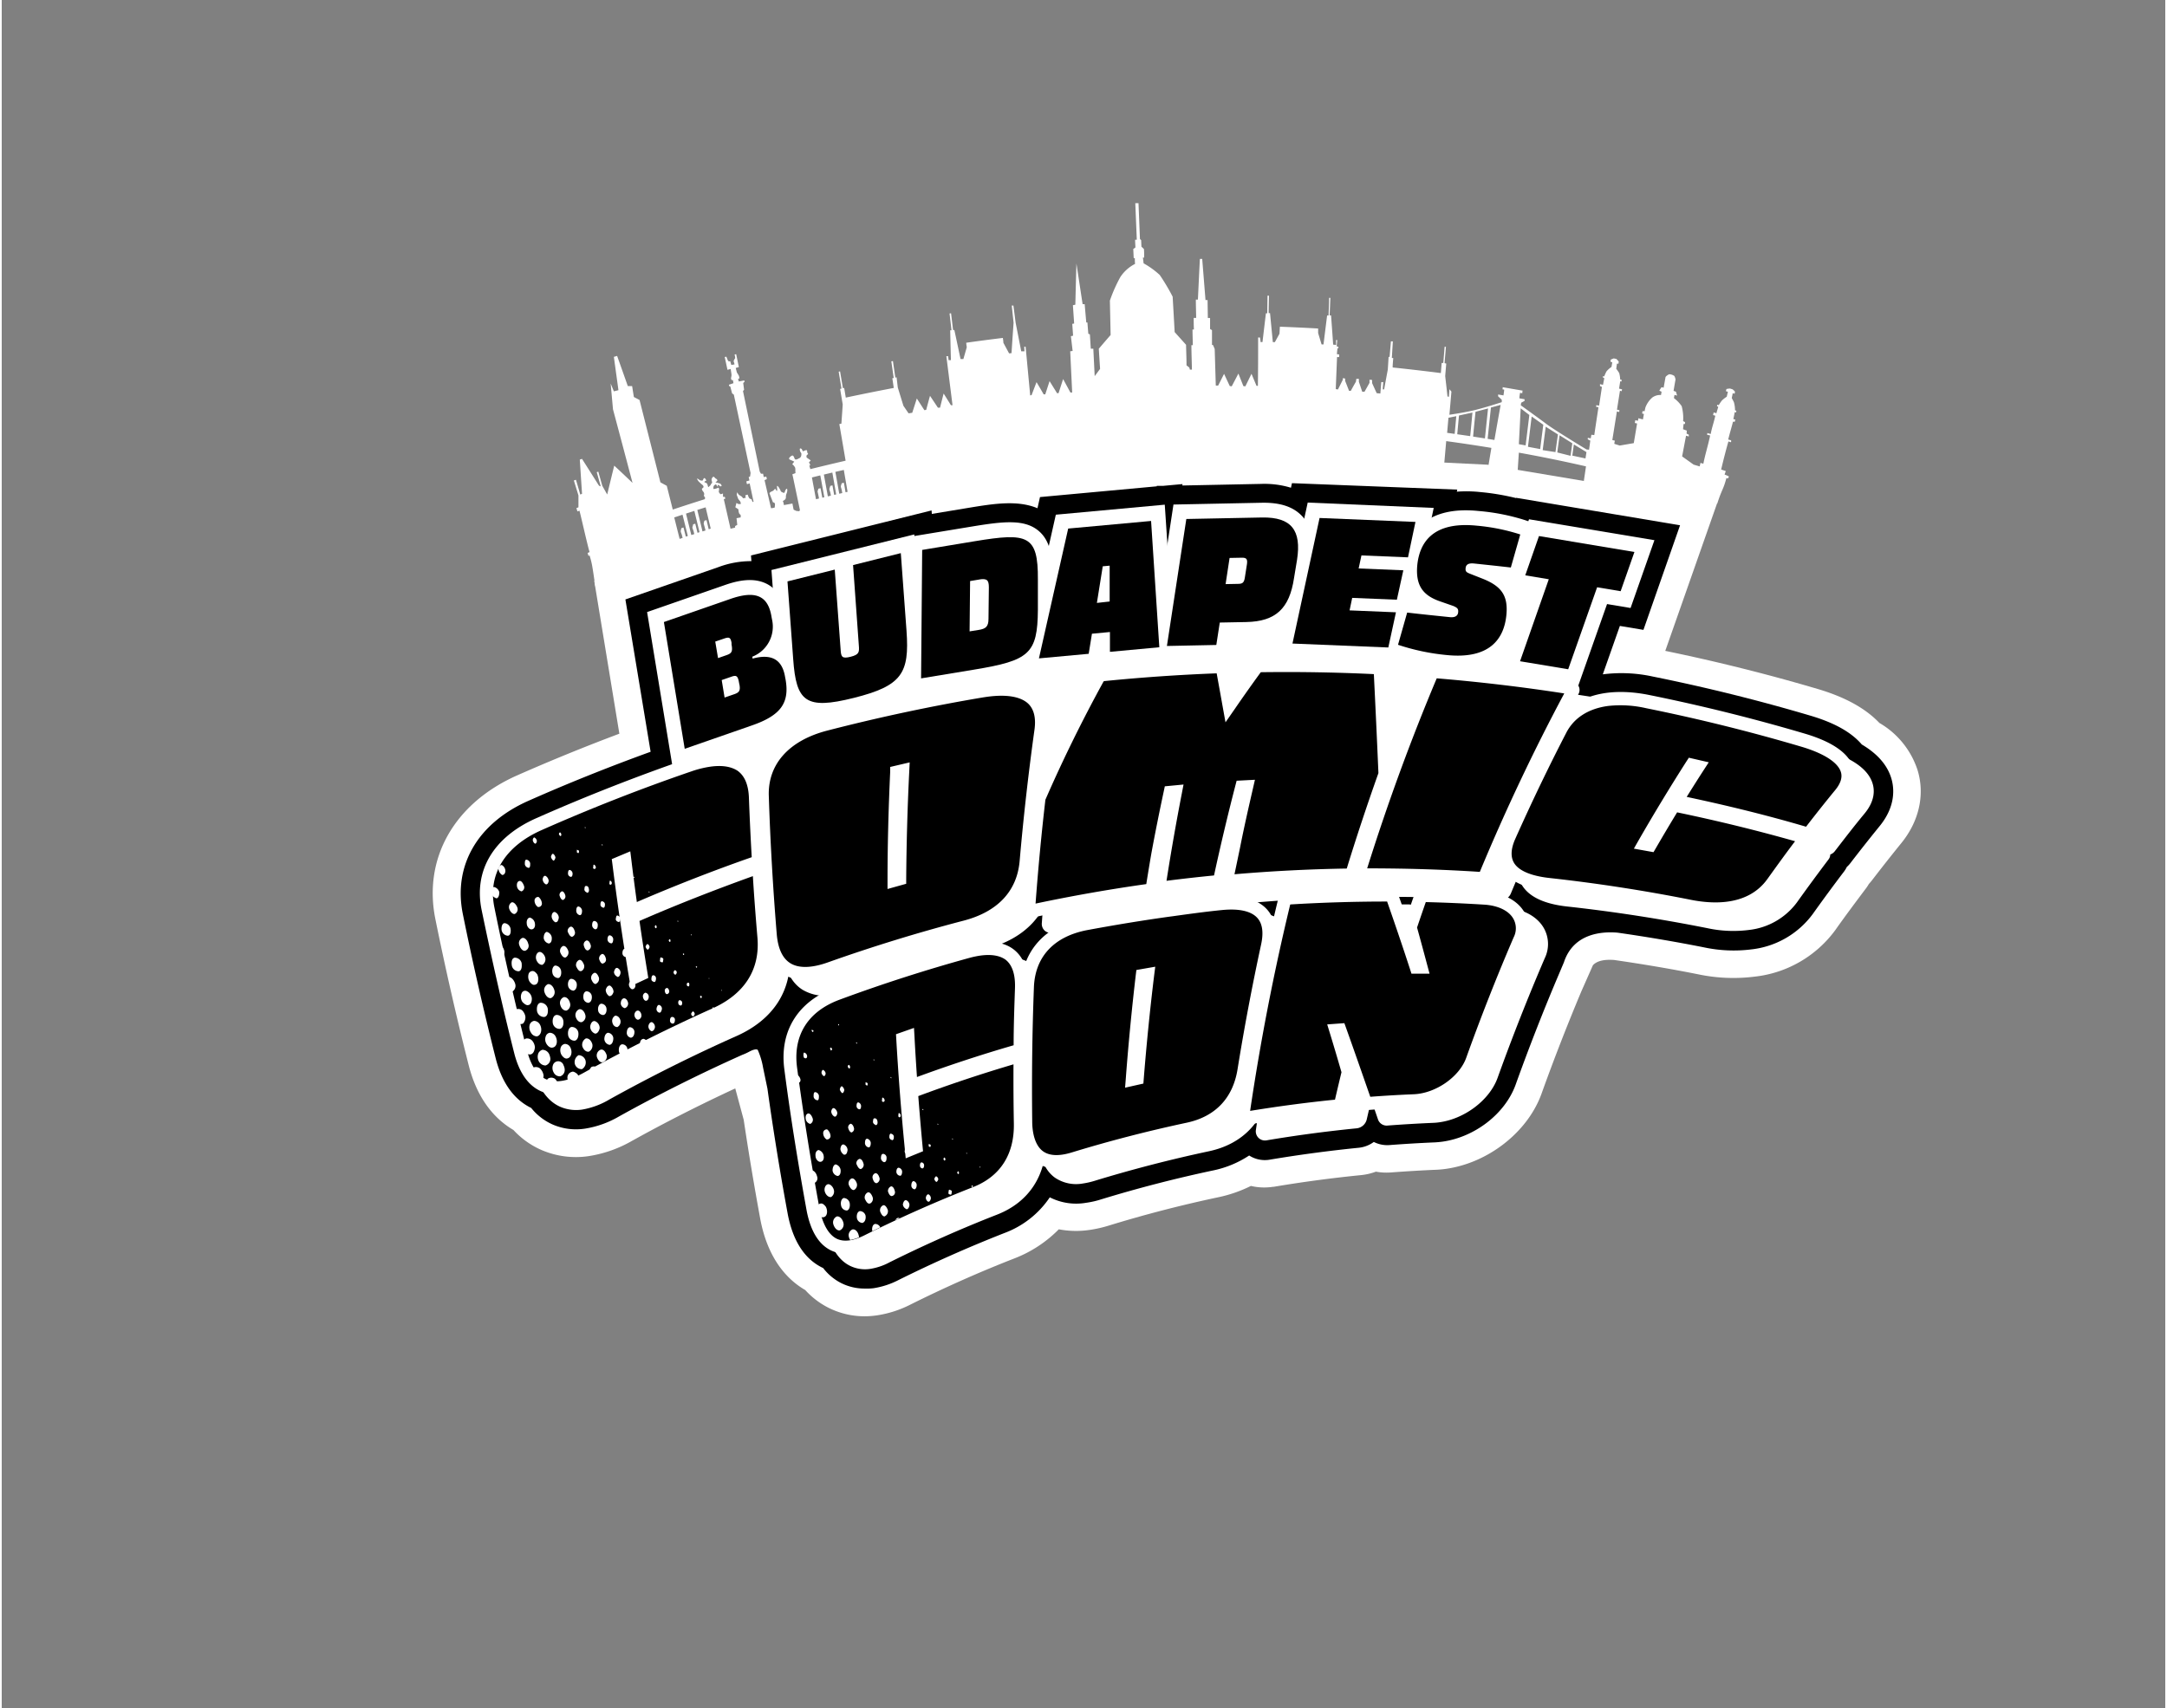 <svg xmlns="http://www.w3.org/2000/svg" xmlns:xlink="http://www.w3.org/1999/xlink" viewBox="0 0 472.69 373.35" width="473" height="373"><rect x="0" y="0" width="472.69" height="373.35" fill="#808080" stroke="none"/><defs><style>.cls-1{fill:none;}.cls-2,.cls-5{fill:#fff;}.cls-3{fill:#1d1d1b;}.cls-4{clip-path:url(#clip-path);}.cls-5{fill-rule:evenodd;}.cls-6{clip-path:url(#clip-path-2);}</style><clipPath id="clip-path"><path class="cls-1" d="M165.22,189.35q.45,7.23,1.08,14.47c.64,7.63-3.17,13.53-10.74,16.9q-14.16,6.32-27.85,13.9c-7.27,4.08-12.46,2.21-14.5-5.65q-4-15.69-7.16-31.4c-1.61-7.85,2.38-14.61,11.12-18.48q16.24-7.22,33-12.93c9-3,14.06-.28,14.29,7.26q.24,6.53.62,13.06a1.22,1.22,0,0,1-.89,1.17q-13.09,4.59-25.89,10.15c-.55.24-1,0-1-.46-.47-3.42-.92-6.83-1.33-10.24l-1.32.55q1.56,12.39,3.63,24.81l1.22-.57q-.94-5.82-1.78-11.63a1.2,1.2,0,0,1,.78-1.25q12.75-5.58,25.81-10.18C164.79,188.64,165.19,188.85,165.22,189.35Z"/></clipPath><clipPath id="clip-path-2"><path class="cls-1" d="M222,230.09q0,7,.07,14c.1,7.38-3.35,12.72-9.77,15.24q-12,4.72-23.63,10.49c-6.16,3.1-10.44.73-11.9-7q-2.83-15.36-4.88-30.66c-1.05-7.65,2.63-13.67,10.22-16.47q14.12-5.24,28.59-9.2c7.79-2.1,11.9,1,11.61,8.22q-.21,6.28-.29,12.59a1.1,1.1,0,0,1-.81,1.05q-11.24,3.25-22.24,7.33a.56.56,0,0,1-.84-.54c-.23-3.32-.44-6.62-.61-9.93l-1.14.4q.69,12,1.87,24.09l1.05-.42q-.54-5.66-1-11.3a1.11,1.11,0,0,1,.72-1.13q10.94-4.08,22.15-7.36A.55.55,0,0,1,222,230.09Z"/></clipPath></defs><path class="cls-2" d="M188.58,287.66a17.64,17.64,0,0,1-7.8-1.79,17.45,17.45,0,0,1-5.23-3.95c-3.73-2.15-8.11-6.54-9.81-15.45-1.33-7.23-2.55-14.5-3.63-21.74l-1.85-6.87c-7.64,3.54-15.19,7.37-22.5,11.43a27.38,27.38,0,0,1-9.54,3.37,19,19,0,0,1-10.15-1.28,18.3,18.3,0,0,1-6.28-4.44c-3.65-2.14-7.71-6.21-9.73-14-2.7-10.63-5.15-21.39-7.3-32-2.74-13.32,4.09-25.39,17.83-31.48,7.22-3.19,14.71-6.25,22.35-9.12l-5.49-33.41,28.62-9.77,47.57-12,16.25-2.2,25.25-2.78,6.25-.12,10.21-.94,13.47.11,47.45,2.32s4.46.63,6.61,1.12L374.77,110l-11.32,32.24c11.26,2.32,22.54,5.14,33.55,8.4,5.86,1.77,10.21,4.18,13.23,7.35a18.55,18.55,0,0,1,8.35,10.34h0c1.64,5.4.3,11.26-3.68,16.07-2.08,2.57-4.2,5.26-6.25,7.93-.23.3-.47.58-.72.85a8.94,8.94,0,0,1-.66,1c-2.25,3-4.5,6-6.68,9.09A25.25,25.25,0,0,1,383,213.43a37.3,37.3,0,0,1-12.37-.51c-5.8-1.16-12-2.21-18.36-3.13-2.74-.2-4,.46-4.63,1.15l-2.55,5.77c-3.07,7.31-6,14.84-8.71,22.4-3.07,8.37-11.67,15.06-20.92,16.34-.71.1-1.43.16-2.14.19-3.27.14-6.54.34-9.76.58a12.69,12.69,0,0,1-3.33-.17,12.75,12.75,0,0,1-3.28.76c-6.34.63-12.76,1.49-19.05,2.55l-.15,0a12.61,12.61,0,0,1-4.83-.19,29.48,29.48,0,0,1-7.06,2.46c-8.09,1.71-16.17,3.8-24,6.21a27.19,27.19,0,0,1-4.22.95,20.16,20.16,0,0,1-6.69-.14,27.47,27.47,0,0,1-9.7,6.36c-7.7,3-15.33,6.41-22.7,10.08a23.83,23.83,0,0,1-7.36,2.37A19,19,0,0,1,188.58,287.66Zm-2.27-23.43,2.46.76,1,1.57c7.83-3.88,15.88-7.45,24-10.63a5.64,5.64,0,0,0,3.81-3.93l3.09-10.82,10.39,4,3.85,1.12,1.05,1.87c8.44-2.58,17.06-4.8,25.67-6.63a6.43,6.43,0,0,0,4-2.25l2.48-3.26,18.29-2.94-.65,4.32c1.24-.16,2.48-.32,3.72-.46l1-4.06,7.48-.57c.27,0,.55,0,.82-.06l8.39-.6,1.24,3.65c1.37-.08,2.74-.15,4.1-.2l.24,0a6.53,6.53,0,0,0,4.44-3c3.22-9,6.78-18,10.54-26.78l.75-2.29.33-.34c4.45-9.31,14-14.37,25.64-13.33l.53.07c6.86,1,13.51,2.11,19.77,3.36a16.88,16.88,0,0,0,5.55.3c2.32-.32,3.22-1.23,3.69-1.88,1.75-2.45,3.55-4.92,5.37-7.36l.06-4.27,4.46-1.65q1.53-2,3.1-3.94l-.26-.13-1.28-1.78a13.48,13.48,0,0,0-4.23-1.84c-10.9-3.22-22.12-6-33.32-8.27a15.07,15.07,0,0,0-7.46,0l-2.54.87-2.65-.49-1.2-.18-1.09-.16-14.46-2.16,4.68-8.65,0,0,9.12-25.87-1.67-.27-.62,1.77-10.25-3.29a36.41,36.41,0,0,0-8.07-1.62c-2.93-.3-4.19.21-4.5.37l-19.19,9.89,2.41-11.44-6.81-.28-3.56,16.49-8.64-11.07.3,8.07-18.51-2.17L250.65,213l-6.12-91.53-5.89.54L231,156.12l-11.35-31.7c-1.82.1-4.67.57-5.93.78L197,128l-18,4.49,1.43,19.45-17.65-14.76c-.33.08-.8.21-1.46.44l-8.82,3.06L158,173.89l-8.11,2.86c-9.95,3.5-19.69,7.36-28.95,11.46-7.16,3.17-6.34,7.13-6,8.62,2.1,10.34,4.47,20.77,7.07,31a7.68,7.68,0,0,0,.5,1.41l2.51.91,1.3,1.93a12.11,12.11,0,0,0,1.52-.73c9.21-5.12,18.74-9.87,28.36-14.16l.69-.31c7.26-3.54,12.71-1.61,15.36-.1a15.26,15.26,0,0,1,5.22,5l2.57-.37,1.15,11.11c1.34,10,2.95,20.18,4.8,30.17A10.17,10.17,0,0,0,186.31,264.23ZM295,236.39h0Zm96-54.72,0,0Zm-55.53-34.75-.06.12ZM161.84,136.35Zm103-16-.25,1.63,6.37-.18.18-1.58Zm6.31-.13-.19,1.58,7-.2-1.09-1.4a9,9,0,0,0-1.39-.07Z"/><path class="cls-2" d="M376.42,103.72c.05-.29.19-.49.24-.78l-1-.33c.49-2.09,1-4.08,1.58-6.13.16,0,.34.13.5.15s.08-.3.1-.4l-.64-.18c.32-1.29.7-2.54,1.05-3.9.1,0,.26,0,.37.07,0-.18.11-.32.14-.5-.21-.07-.23-.09-.44-.15.12-.46.22-1.06.31-1.51l.28.09c0-.13.06-.26.08-.39l-.3-.09a6.48,6.48,0,0,0-.25-1.79c-.22-.47-.46-.87-.46-.87.06-.4.15-.68.2-1.08l.42.12c0-.15.08-.3.08-.45a2.89,2.89,0,0,0-.53-.52l-.55-.17c-.22,0-.58.06-.8.11,0,.17-.07.29-.11.46l.44.14c-.08.38-.17.7-.25,1.08a6.31,6.31,0,0,0-1.07.84,8.26,8.26,0,0,0-.67,1l-.33-.09c0,.11-.05.23-.07.34l.28.08c-.08.44-.31,1-.39,1.44l-.61-.18-.12.58.48.14c-.27,1.33-.78,2.69-1,4l-.75-.22c0,.1,0,.27-.06.37.2.06.48.11.68.17-.42,2.07-1.07,4.1-1.48,6.17l-.63-.18c-.06.25-.11.51-.16.77l-1.33-.39-2.52-1.8c.29-1.51.57-3,.86-4.52l.6.17c0-.13,0-.26,0-.4l-.47-.22c0-.22,0-.44.05-.66l-.84-.31.12-1.14.31,0,0-.42-.41-.21a9.84,9.84,0,0,0-.32-3.28A7.66,7.66,0,0,0,365.34,87l.12-.69.58.13c-.09-.28-.18-.56-.26-.84l-.52-.18c.14-.83.28-1.66.43-2.49a2.26,2.26,0,0,0-.26-.77,2.12,2.12,0,0,0-1.06-.37c-.19,0-.84.45-.87.65s-.41,2.29-.41,2.29l-.45-.12s-.55.77-.46.79a4.37,4.37,0,0,1,.46.21l-.12.71a2.94,2.94,0,0,0-1.9.55A5.42,5.42,0,0,0,359.13,89c-.1.33-.19.85-.19.85l-.47,0c0,.18-.05.35-.08.52l.39.1-.21,1.19-1-.26c0,.19-.06.38-.1.56l-.58-.14c0,.2-.07.4-.1.61l.5.12-.72,4.29-3.07.53L352.32,97c0-.23.08-.46.11-.7l-.55-.13,1-6.25.5.12.06-.39-.54-.13c.21-1.37.43-2.75.65-4.12l.39.09c0-.14.05-.27.07-.41l-.66-.15c.09-.54.17-1.08.26-1.61l.26.06.06-.37-.33-.08a6.44,6.44,0,0,0-.21-1.39,7.65,7.65,0,0,0-.65-.94l.15-1.12.33,0,.06-.48-.49-.55-.6-.13-.66.27c0,.15,0,.29-.07.44l.41.16c-.05.33-.11.66-.17,1a4.87,4.87,0,0,0-1.11,1,11.07,11.07,0,0,0-.48,1.08l-.28-.08c0,.1,0,.21,0,.31l.3.14c-.1.48-.19,1-.29,1.46l-.65-.15c0,.14,0,.28,0,.42l.42.19c-.2,1.36-.41,2.72-.61,4.08l-.62-.09-.05.35.52.11c-.3,2-.61,4-.91,6.07l-.63-.07c-.05.26-.1.53-.14.79l-.65-.12v.34l.55.26c-.08.65-.17,1.31-.27,2l-.56-.06s-6.85-4.14-8.75-5.56-5.6-4.09-5.61-4.08l.09-.57.74-.4c0-.12,0-.24,0-.36l-1.13-.2c0-.4.09-.8.14-1.2l.5.09c0-.19,0-.38.07-.57l-4.36-.75c0,.15,0,.3-.05.46l.37.06c0,.42-.1.84-.14,1.27l-1.18-.2c0,.13,0,.27,0,.4.27.25.54.5.8.76,0,.17,0,.35,0,.52,0,0-4.18,1.36-6.44,1.86s-5,.89-5,.89c.15-1.68.3-3.37.44-5.06l-.43-.52-.12,1.65-.31-.06c-.16-1.49-.33-3-.5-4.47l.23-2.73-.37-.09.3-3.57-.29,0c-.09,1.18-.19,2.36-.29,3.54l-.35,0-.18,2.2q-5.26-.67-10.53-1.22c0-.69.08-1.38.13-2.07l-.31,0c.07-1.21.15-2.43.22-3.64l-.42,0L303.22,78,303,78c-.05.92-.11,1.84-.17,2.76-.27,1.44-.54,2.89-.8,4.33l-.29,0c0-.53.07-1.06.1-1.59l-.44,0L301.2,86l-.8-.08-1-2.19,0-.69-.57-.06,0,.69-1.09,1.94-.5,0c-.24-.73-.48-1.45-.73-2.17l0-.64-.57,0c0,.2-.05.41-.07.61-.38.65-.75,1.3-1.12,2l-.39,0c-.28-.73-.56-1.45-.85-2.17l0-.51-.5-.1c0,.16,0,.32-.07.48l-1,2-.48-.08c.09-2.34.19-4.69.28-7l.46,0c0-.2,0-.39,0-.58l-.48-.05c0-.43.08-.86.11-1.28h.2c0-.11,0-.22,0-.33l-.37-.11.12-1.37-.25,0c0,.36,0,.71,0,1.07l-.64-.07q-.22-3.2-.46-6.39l-.31,0c.05-1.27.11-2.54.16-3.82H290c0,1.28-.08,2.56-.11,3.84h-.32q-.4,3.17-.79,6.33l-.42,0-.75-2.48c0-.34,0-.69,0-1q-4.17-.24-8.36-.39l-.09,1.54-1,1.82h-.45c-.2-2.11-.41-4.22-.61-6.33l-.3,0c0-1.27.05-2.55.07-3.82h-.32l-.06,3.85-.29,0-.75,6.29-.42,0c0-.32-.08-.64-.13-1l-.4,0c0,1,0,1.9,0,2.85q0,3.87-.05,7.72l-.3,0c-.37-.87-.73-1.75-1.1-2.63-.45.91-.89,1.83-1.34,2.74l-.43-.05-1.09-2.74-1.46,2.79-.43-.07c-.41-.88-.83-1.77-1.24-2.66l-1.29,2.56-.52,0-.24-8-.36-.84-.23-.06c0-1.07,0-2.14,0-3.21L264,71.9l0-2.41h-.49l-.06-3.91H263l-.72-9h-.51c-.15,3-.29,5.93-.43,8.9h-.45c0,1.34.05,2.67.07,4h-.54c0,.84,0,1.69.05,2.53h-.31c0,1.14.05,2.29.07,3.43h-.31c0,1.78.08,3.56.11,5.34h-.46c0-.15-.07-.31-.11-.46l-.61-.48c0-1.49-.07-3-.1-4.49l-2.49-2.78q-.21-3.87-.44-7.74A44.58,44.58,0,0,0,253,60.09a18.13,18.13,0,0,0-3.52-2.54c-.05-.42-.1-.84-.16-1.26h.28c0-.62,0-1.24-.05-1.86L249,53.9l-.06-1.42-.26-.24c-.11-2.61-.21-5.23-.32-7.84l-.7,0,.33,8h-.37c0,.56.05,1.12.07,1.68l-.47.33.09,2h.25c0,.42,0,.84.05,1.26a8.41,8.41,0,0,0-3.22,2.88,32.83,32.83,0,0,0-2.28,5.14c.05,2.5.11,5,.16,7.52q-1.31,1.5-2.58,3c.09,1.47.18,2.93.28,4.4l-1.18,1.59-.3-6-.55,0c-.07-1-.13-2.09-.2-3.13l-.34-.13c-.07-.83-.14-1.65-.2-2.47l-.25,0c-.12-1.33-.23-2.66-.35-4l-.45,0-1.35-8.88q-.13,4.5-.24,9l-.53.11.27,4-.41.08.18,2.58-.48.11c.13,1.08.25,2.15.38,3.23l-.53.07c.14,3,.29,6,.43,9l-.39,0-1.59-2.93-1,3.09-.32,0-1.64-2.64-.94,2.89-.35,0q-.76-1.34-1.56-2.67L225,86.35l-.3.06-1-10.64h-.31l.06,1-.71,0q-.6-3.1-1.22-6.23c-.16-1.26-.32-2.51-.49-3.77h-.36c.13,1.26.27,2.52.4,3.78-.16,2.21-.31,4.41-.45,6.62l-.53.06-1.25-2.32c0-.35-.07-.71-.11-1.06-2.65.32-5.31.67-8,1.05,0,.32.07.65.11,1-.25.86-.49,1.71-.74,2.56l-.62,0c-.45-2.11-.89-4.22-1.35-6.33l-.28,0c-.15-1.23-.29-2.45-.44-3.67l-.33.05.43,3.67-.29,0c.05,2.17.1,4.35.16,6.52h-.52c0-.29-.07-.58-.1-.87l-.38,0,1.35,10.72-.35,0L205.79,86c-.27,1-.53,2.07-.79,3.1l-.46,0c-.57-.87-1.15-1.73-1.73-2.6-.28,1-.55,2-.83,3.07l-.4.07-1.65-2.56-1,3.13-.8.12L197,88.68l-1.23-4c-.09-.74-.17-1.48-.26-2.22l-.28.06c-.17-1.21-.35-2.41-.52-3.61l-.35.06c.17,1.21.35,2.42.52,3.63l-.3.06c.1.71.21,1.41.31,2.12q-5.25,1-10.48,2.11c-.12-.7-.23-1.41-.35-2.11l-.28.06c-.21-1.23-.41-2.45-.62-3.68l-.3.07c.2,1.23.41,2.46.62,3.7l-.31.06.57,3.4c-.09,1.4-.19,2.79-.29,4.19l-.45.1q.69,4,1.37,8-3.85.89-7.7,1.84c-.07-.25-.15-.5-.23-.76a.26.26,0,0,0,.18-.08c.08-.09-.26-.62-.26-.62l.4-.44-.89-.62s-.17-.43.11-.61.18-.32.05-.42.09-.73-.39-.57-.6.25-.6.24l-.27-.52s-.53-.41-.39.28.4.4.31,1.06a.79.79,0,0,1-.57.73s-.7.47-.87.08-.29-.86-.64-.68-.88.66-.38.87.92.42.92.42l-.44.57a2,2,0,0,1,.63.75c.11.35,0,.75.08,1s-.29.3-.29.3l-.39.15.18.81,1.47,7-.14.26-.64-.06-.6-.28c-.09-.44-.17-.89-.26-1.34l-1.87.34c0-.26-.1-.52-.16-.78,0,0-.25,0,.23-.29a.73.73,0,0,0,.37-.76,2.31,2.31,0,0,1,.19-.8c.19-.46.18-1.27-.18-.79s-.14.92-.67.68-.37-.2-.62-.68-.71-1.11-.66-.55.12,1.12-.16.74l-.27-.38a1.33,1.33,0,0,1-.67.61,1,1,0,0,0-.55.4l.77,2s.44,0,.44.43a5.51,5.51,0,0,1-.07.72,3.43,3.43,0,0,1-.8.13c0-.06-1.41-6.13-1.41-6.13l.49-.21c0-.18-.06-.37-.1-.56l-.59.09c0-.24-.08-.48-.11-.72h-.47l-.27-.47-3.66-17.61.24-.27L162,83.7c.11-.1.21-.21.32-.32a2.44,2.44,0,0,0-.1-.24l-1.19.23-.15-.59.29-.08c0-.15-.05-.31-.08-.46s-.15-.31-.23-.46l-.24-.37c-.08-.31-.17-.63-.25-1l.68-.19c-.2-.94-.39-1.88-.59-2.82l-.35.09a3,3,0,0,1,.14.78c-.06.07-.23.36-.23.36l-.12.29.15.48a2,2,0,0,0,.05.24l-.7.12-.24-.82-.32.05c-.07-.1-.15-.19-.22-.28l-.3-.76-.36.07.6,2.8.7-.19c.06.37.12.75.17,1.13s-.06.63-.1.94l.12.36.3,0,.12.68-1,.34.06.28.25.11.39,1.49.38.28,3.66,17.13-.12.79-.3.08c.06.25.11.51.17.76l-.67.19c0,.2.09.41.13.62l.59-.17c.28,1.32.56,2.64.85,4l-.21.06-.24-.59s-.44-.13-.49-.23a3,3,0,0,0-.17-.31c-.06-.16-.12-.32-.17-.48l-.52.15.09.54-.56.12-.3-.37-.65-.41-.38-.55c0,.19-.05.37-.08.55l.34.93.42.52s.23.53.08.57a1.61,1.61,0,0,1-.48,0l-.43-.22c-.07.32-.15.63-.23.94l.67.44a2.92,2.92,0,0,0,.16.9,1.79,1.79,0,0,0,.34.35l0,.52-.91.18c.06.48.11,1,.16,1.46l-.47.25c0,.12,0,.23,0,.34l-1,.25-1.47-6.46.32-.12c0-.13-.07-.26-.11-.4l-.39,0c0-.25,0-.49,0-.73,0,0-.46.21-.56.14s-.4-.4-.35-.62a2.65,2.65,0,0,0,.06-.55l-.12-.24s-1.14.47-1.13.21,0-.58.23-.74.35-.29.48,0a.74.74,0,0,0,.35.36s-.25-.41-.05-.42.47.31.47.31.42,0,.31-.21-.13-.3-.38-.41a6,6,0,0,0-.58-.17c-.21-.07-.49,0-.24-.2s.34-.24.25-.44-.19-.17-.38-.32-.35-.47-.52-.32a.79.79,0,0,0-.32.76c.08.34.2.49,0,.65s-.11.31-.39.54-.32.44-.43.06-.1-.52-.33-.66-.53-.16-.39-.33.45-.07.32-.35-.38-.58-.54-.28-.14.44-.37.42a1,1,0,0,1-.4-.08c-.24-.09-.73-.6-.62-.24a1.91,1.91,0,0,0,.5.69s.32.31.63.56a.58.58,0,0,1,.25.52l-.36.34a1.13,1.13,0,0,0,.33.66.82.82,0,0,1,.09.86,1.35,1.35,0,0,0,.22.28c.11.08,0,.47,0,.47-2.34.74-4.67,1.49-7,2.27-.44-1.73-.87-3.46-1.31-5.19l-1.39-.76-4.56-18-1.24-.65c-.13-.79-.25-1.58-.38-2.38l-.94,0c-.78-2.2-1.55-4.4-2.34-6.6l-.71.21c.33,2.43.67,4.85,1,7.28l-1,.25c-.23-.57-.46-1.14-.7-1.7l.51,5.63q2.14,8,4.27,16.08c-1.32-1.26-2.64-2.52-4-3.77-.57,2.31-1.13,4.61-1.68,6.92-.19,0,.59-.2.4-.16l-1.33-2.36-.87-3.09-.34.12.87,3.09-.37-.13q-1.85-2.94-3.72-5.87l-.48.16c.16,2.49.32,5,.49,7.48l-.39.15c-.31-1.07-.62-2.14-.94-3.22L125,105l1,3.27c0,.87,0,1.73,0,2.6l-.44.17c.07.25.15.49.22.73l.44-.17c.29,1,1.62,7,2.21,9.06l-.43.18c.07.21.13.42.19.64l.24-.1c.58,1.9.6,2.34,1.25,6.71,60-22.36,122.84-32,185.19-23.48l.72-8.21q4.93.67,9.87,1.48-.68,4.06-1.33,8.11,3.41.55,6.8,1.17c.18-2.75.35-5.5.53-8.24q7.35,1.32,14.67,3l-1.2,8.12c9.6,2.13,20.13-.49,29.88,0,1.11-3.41,1.25-2.81,2-5.57l.35.11c0-.16.16-.28.2-.44C377.16,104,376.6,103.77,376.42,103.72ZM149.9,117.13l-.44.14-.51-2-.46.15c-.05.2-.1.4-.14.6s.17.6.25.9.11.42.16.63l-.65.22c-.4-1.57-.79-3.13-1.18-4.69l1.81-.6C149.12,114,149.51,115.57,149.9,117.13Zm2.55-.83-.43.14c-.17-.68-.34-1.37-.5-2l-.47.15c0,.2-.09.4-.14.6s.16.6.25.9l.15.63-.65.21c-.39-1.56-.77-3.13-1.16-4.69l1.82-.59C151.69,113.17,152.07,114.73,152.45,116.3Zm2.45-.78-.44.14-.48-2-.47.14-.15.6c.08.3.16.6.25.91l.15.62-.66.21c-.37-1.57-.75-3.13-1.13-4.7l1.82-.57Zm24.82-6.86-.44.11-.39-2.08-.47.11-.18.59c.07.31.13.61.2.92l.12.63-.66.16c-.3-1.59-.6-3.17-.89-4.76l1.83-.45C179.14,105.48,179.43,107.07,179.72,108.66Zm2.59-.61-.44.1c-.12-.69-.25-1.39-.37-2.08l-.47.11c-.06.2-.12.39-.19.59s.13.61.2.92.08.42.11.63l-.66.16-.87-4.77,1.85-.44Zm2.49-.57-.44.1L184,105.5l-.47.1c-.07.2-.13.39-.19.59s.13.61.19.92.07.42.11.64l-.66.15c-.28-1.59-.56-3.19-.85-4.78l1.85-.42C184.25,104.3,184.53,105.89,184.8,107.48ZM317.44,94.82l-1.65-.23c.1-1.1.19-2.19.29-3.29l1.71-.35C317.68,92.24,317.56,93.53,317.44,94.82Zm3.39.49L318,94.9c.13-1.37.25-2.74.38-4.1l2.94-.64C321.17,91.88,321,93.59,320.83,95.31Zm3.22.5-2.59-.4c.17-1.81.35-3.61.53-5.42l2.74-.73C324.5,91.44,324.27,93.63,324.05,95.81Zm2.07.34-1.48-.25.72-6.84,2.12-.57Q326.79,92.32,326.12,96.15Zm6.82,1.19-1.48-.27q.21-3.91.4-7.83l1.89,1.45Zm3.18.8-2.67-.5.81-6.62,2.54,1.8C336.57,94.59,336.34,96.37,336.12,98.14Zm3.34.66-2.79-.43.66-5.12L340,94.94C339.81,96.23,339.63,97.52,339.46,98.8Zm3.29.81-2.89-.73c.16-1.25.33-2.5.5-3.75.93.58,1.86,1.16,2.78,1.75Zm3.27.58-2.88-.62c.11-.82.23-1.63.34-2.44l2.75,1.67Z"/><path class="cls-2" d="M408.76,171.26c-.62-2.06-2.37-3.84-5.19-5.34-1.61-2.23-4.78-4.08-9.48-5.49-11.24-3.33-22.76-6.19-34.25-8.51-4.94-1-9.29-.85-12.81.36H347c-.85-.14-1.71-.25-2.57-.38a1.19,1.19,0,0,1,.08-.16,1.85,1.85,0,0,0,0-1.71l-.11-.17L350.69,132l5.15.86,5.2-14.82-27.39-4.57-.17.49-.7-.23a46,46,0,0,0-10.16-2.05c-4.13-.43-7.56.07-10.25,1.45l.46-2.18-27.56-1.13-.75,3.5c-.1-.13-.18-.26-.29-.38-1.91-2.16-4.81-3.15-8.93-3.08l-19.32.39L254.65,119l-.58-8.68-23.81,2.19-1.53,6.85a7.47,7.47,0,0,0-2.19-3.29c-3.08-2.64-7.74-2.1-14.5-1l-12.68,2.1,0-.37-31.19,7.78.29,3.9a7.82,7.82,0,0,0-.88-.63c-3.14-1.88-7-.89-9.6,0l-17,5.91,5.46,33.29c-10,3.53-20,7.47-29.69,11.76C107.39,183,103,190.29,104.81,198.9c2.12,10.46,4.53,21,7.18,31.47,1.09,4.22,3.07,7,5.88,8.17.15.06.3.09.44.15a8.69,8.69,0,0,0,3.78,3.25,8.86,8.86,0,0,0,4.73.56,17.35,17.35,0,0,0,6-2.18c8.94-5,18.19-9.58,27.52-13.74a1.94,1.94,0,0,0,.49-.19c9.25-5,9.7,6.78,9.7,6.78l.37-.06c0,.23,0,.46.07.7,1.36,10.2,3,20.54,4.89,30.74.85,4.47,2.63,7.4,5.27,8.71a8.18,8.18,0,0,0,1,.41,7.91,7.91,0,0,0,3.19,3,7.51,7.51,0,0,0,4.46.65,13.51,13.51,0,0,0,4.2-1.39c7.64-3.8,15.55-7.31,23.51-10.43a15.91,15.91,0,0,0,9.93-10.67l.58.2a7.17,7.17,0,0,0,2.09,2.37,8.25,8.25,0,0,0,6.15,1.26,16.37,16.37,0,0,0,2.62-.61c8.15-2.49,16.52-4.65,24.88-6.43a16.54,16.54,0,0,0,10-6.06l.39-.06c-.07.5-.15,1-.23,1.5h0a2,2,0,0,0,.56,1.73,2,2,0,0,0,1.73.52c6.53-1.1,13.19-2,19.77-2.64a2.56,2.56,0,0,0,2.19-1.91c.16-.71.33-1.4.49-2.11l1.26-.08c.24.72.49,1.44.73,2.17A2,2,0,0,0,302.8,246c3.33-.25,6.72-.45,10.07-.59.4,0,.8-.06,1.21-.12,5.48-.75,10.88-4.8,12.66-9.64,3.18-8.87,6.67-17.72,10.35-26.29.12-.27.22-.54.31-.8h0c3.31-9.22,12.68-9.26,16.05-9,6.44.92,12.86,2,19.21,3.27a26.84,26.84,0,0,0,9,.4,15.1,15.1,0,0,0,10.62-6c2.24-3.14,4.55-6.28,6.87-9.35a1.76,1.76,0,0,0,.39-1.1,2.19,2.19,0,0,0,1-.73c2.11-2.75,4.3-5.52,6.48-8.21S409.21,172.73,408.76,171.26ZM270.86,121.9l0,.45h0Z"/><path d="M188.54,281.6a11.34,11.34,0,0,1-5.08-1.17,11.65,11.65,0,0,1-4-3.32l-.18-.08c-3.9-1.92-6.43-5.86-7.55-11.7-1.68-9.11-3.17-18.32-4.44-27.44l-.95-4.57a16.34,16.34,0,0,0-1.16-3.87s-.32-.45-1.92.41a12.08,12.08,0,0,1-1.48.67c-9.14,4.09-18.2,8.61-26.92,13.46a21.37,21.37,0,0,1-7.43,2.66,12.84,12.84,0,0,1-6.94-.85,12.45,12.45,0,0,1-4.81-3.67c-3.75-1.83-6.35-5.43-7.72-10.7-2.66-10.51-5.09-21.17-7.22-31.7s3.19-19.8,14.35-24.73c8.57-3.8,17.54-7.4,26.68-10.71L136.26,131l20.31-7.06a20.27,20.27,0,0,1,7.22-1.31l-.09-1.24,39.45-9.84.06.76,8.15-1.35c5.2-.85,10.54-1.74,14.93.11l.55-2.44,25.51-2.35v-.1l1.37,0,4.24-.39,0,.31,17.22-.35a20,20,0,0,1,6.49.84l.22-1L318,107l-.09.45a28.2,28.2,0,0,1,5.17.09,52,52,0,0,1,7.78,1.31l0-.06,35.82,6-8,22.86-5.15-.86-3.73,10.58a32,32,0,0,1,10.92.48c11.61,2.34,23.26,5.23,34.61,8.6,5.17,1.55,8.79,3.6,11.06,6.25,3.38,2,5.55,4.45,6.44,7.38h0c.61,2,1.09,6-2.55,10.46-2.16,2.66-4.32,5.39-6.39,8.09a6.17,6.17,0,0,1-.78.84,5.91,5.91,0,0,1-.61,1c-2.28,3-4.57,6.11-6.8,9.24a19.29,19.29,0,0,1-13.46,7.77,31.09,31.09,0,0,1-10.35-.45c-6-1.19-12.31-2.27-18.87-3.21-3.46-.29-9.45.16-11.62,6.2l-.05.15a2,2,0,0,1-.1.26l-1,2.37c-3.38,7.94-6.58,16.12-9.52,24.32-2.32,6.32-8.91,11.4-16,12.38-.53.07-1.06.12-1.58.15-3.32.14-6.66.34-9.95.59a6.49,6.49,0,0,1-3.43-.68,6.69,6.69,0,0,1-3.3,1.27c-6.49.65-13.05,1.53-19.48,2.61a6.31,6.31,0,0,1-4.45-.92,22.48,22.48,0,0,1-7.85,3.26c-8.25,1.75-16.5,3.88-24.53,6.34a19.47,19.47,0,0,1-3.28.74,12.68,12.68,0,0,1-7.9-1.2,20.53,20.53,0,0,1-9.88,7.79c-7.85,3.08-15.64,6.54-23.18,10.29a17.78,17.78,0,0,1-5.49,1.79A12.44,12.44,0,0,1,188.54,281.6Zm-14-53.27.48,4.67a2,2,0,0,0,0,.24c1.35,10.15,3,20.42,4.85,30.55.41,2.11,1.26,4.84,3,5.7a1.94,1.94,0,0,0,.42.17l1.47.46.82,1.3a3.85,3.85,0,0,0,1.51,1.48,3.34,3.34,0,0,0,2,.26,9.49,9.49,0,0,0,2.88-1c7.78-3.87,15.8-7.43,23.87-10.59a11.73,11.73,0,0,0,7.43-7.91l1.25-4.41,4.28,1.64.27.09,1.63.49.84,1.48a3.11,3.11,0,0,0,.88,1c.27.19,1.08.78,3.13.5a14.12,14.12,0,0,0,2-.45c8.28-2.53,16.77-4.73,25.25-6.53a12.44,12.44,0,0,0,7.56-4.5l1-1.33,7.71-1.25-.62,4.18c5.22-.82,10.54-1.52,15.83-2.07l.92-3.91,3.06-.23.75-.05,3.76-.27,1.23,3.61c2.85-.2,5.75-.37,8.61-.49.26,0,.53,0,.81-.07,4-.55,8.08-3.6,9.3-6.93,3.19-8.9,6.69-17.8,10.4-26.42v-3.43h1.54c2.32-4.08,7.69-10,19.08-8.94l.22,0c6.76,1,13.3,2.08,19.44,3.3a23.06,23.06,0,0,0,7.57.37,11,11,0,0,0,7.78-4.35c2.12-3,4.3-5.95,6.49-8.84l0-2.1,2.19-.81c2-2.6,4.08-5.23,6.19-7.83.62-.76,1.28-1.81,1-2.7h0c-.27-.91-1.39-1.92-3.13-2.84l-.88-.47-.57-.8c-.59-.82-2.33-2.43-7.28-3.92-11.1-3.29-22.5-6.12-33.87-8.41a20.8,20.8,0,0,0-10.62.21l-1,.34-1.23-.2-1.34-.2-6.85-1,2.19-4.22-.37-.58,8.13-23.06,5.14.86,2.38-6.78-19-3.17-.35,1-4.6-1.47a42.35,42.35,0,0,0-9.31-1.88,14.25,14.25,0,0,0-7.9,1l-7.85,4,1.26-6-19.07-.79v0L286.74,123l-5.52-7c-.07-.08-.13-.17-.2-.26-.44-.49-1.7-1.67-5.65-1.6l-15.77.32-6.58,43-2.85-42.57-16.48,1.52-4,18-4.88-13.63a3.24,3.24,0,0,0-1-1.52c-1.7-1.45-5.85-.9-11.1,0L195.8,122l-23.22,5.8.75,10.25-7.59-6.35-.34-.25c-1.23-.73-3.21-.61-6.07.39l-13.64,4.74,5.46,33.28L147.84,171c-10.09,3.55-20,7.47-29.39,11.64-4.35,1.92-11.36,6.48-9.52,15.38,2.1,10.41,4.5,20.94,7.13,31.29.73,2.82,1.86,4.61,3.37,5.3a1.75,1.75,0,0,1,.3.1l1.29.46.77,1.14a4.53,4.53,0,0,0,1.95,1.74,4.65,4.65,0,0,0,2.51.26,13.2,13.2,0,0,0,4.47-1.68c9-5,18.41-9.7,27.87-13.91l.48-.2c4.73-2.46,8.09-1.63,10.1-.48a10.87,10.87,0,0,1,4.71,6.36Zm119.5,15.4h0Zm1.49-1.31h0Zm100.2-57.09h0Zm-55-35.58,0,0Zm-59.69-34h0Zm-5.82,11.31-8.5-.94-.09-4.13,4.26-.13.41-3.68-.41,3.68,4.13-.12Z"/><path class="cls-2" d="M150.77,160.26l85.86-29.16S299,118.86,312,121.88,348,126,348,126l-9.42,31.84s-24.75,6.59-25.14,6.78-140.82,14-140.82,14Z"/><path d="M160.82,226.37c-5.22,2.82,9.43-22.48,9.43-22.48S313.94,177.34,327,180.37s29.55,11.08,29.55,11.08l-1.8,8.28s-13.21-2.52-17.27,8.8c-.14.4-166.56,24.51-166.56,24.51S170.08,221.37,160.82,226.37Z"/><path class="cls-3" d="M168.19,134.84l.11.57a7.05,7.05,0,0,1-4.31,8.1l.06.42c4.16-1.14,6.5.21,7.11,4.09l.11.56c.85,5.06-1.08,7.77-7.36,9.95l-14.69,5.11-4.55-27.7,14.38-5C164.52,129,167.43,130,168.19,134.84Zm-12.3,5.37.61,3.61,1.86-.65c1.16-.4,1.36-.82,1.09-2.34l0-.37c-.21-1.1-.46-1.32-1.62-.91Zm3.58,7.66-2.17.75.63,3.82,2.17-.75c1.05-.37,1.29-.8,1.09-2l-.08-.36C160.85,147.73,160.55,147.49,159.47,147.87Z"/><path class="cls-2" d="M146.63,168,141,133.76l17-5.91c2.62-.91,6.47-1.9,9.6,0,2,1.22,3.33,3.39,3.82,6.44l.12.61a10.75,10.75,0,0,1-.78,6.48l.13.09a8.31,8.31,0,0,1,3.51,6l.1.51c1.45,8.68-4.31,11.85-9.49,13.65Zm1.71-29.88,3.48,21.16,11-3.83c5.65-2,5.67-3.6,5.21-6.33l-.11-.6a2.67,2.67,0,0,0-.61-1.59,3.77,3.77,0,0,0-2.42.15l-.92.25a7.25,7.25,0,0,1,.32,1.39l.1.45a4.64,4.64,0,0,1-3.24,5.6l-5.83,2L152.22,138l4.5-1.57a4.58,4.58,0,0,1,3.87.15,4.5,4.5,0,0,1,2,3.24l.07.51a.77.77,0,0,0,0,.15,3.81,3.81,0,0,0,2.38-4.52l-.12-.64c-.2-1.2-.52-1.79-.74-1.92s-1-.5-4.1.59Zm11.13,9.75.13.37h0Z"/><path class="cls-3" d="M183.29,142.09c.1,1.45.3,1.91,2.17,1.44s1.92-1,1.8-2.48L186,123.49l10.43-2.61,1.25,17c.66,9.27-1,12-11.53,14.64s-12.57.81-13.23-8.46l-1.25-17L182,124.48Z"/><path class="cls-2" d="M179.32,156.9a9.19,9.19,0,0,1-5.55-1.57c-3-2.14-3.79-6-4.15-11l-1.45-19.76,31.2-7.78,1.52,20.89c.81,11.23-2.2,15.1-14,18A32.53,32.53,0,0,1,179.32,156.9Zm-4.23-27.34,1,14.29c.26,3.59.75,5.67,1.47,6.19s2.41.66,7.72-.66c9-2.26,9.61-3.64,9.06-11.23l-1-13.16-4,1,1.09,14.82c.16,2-.1,4.85-4.25,5.89a5.23,5.23,0,0,1-4.43-.51,4.88,4.88,0,0,1-1.8-3.86h0l-1-13.74Z"/><path class="cls-3" d="M226.38,126.65l0,6.62c-.08,9.62-1.88,11.08-13.94,13.07l-11.58,1.91.24-28.07,11.53-1.91C224.14,116.37,226.44,116.91,226.38,126.65Zm-12.81,0-2,.33-.11,11,2-.32c1.46-.24,2.14-.65,2.13-2.43l.08-6.88C215.67,126.79,215.27,126.36,213.57,126.64Z"/><path class="cls-2" d="M197.53,152.1l.29-34.7,14.25-2.35c6.76-1.11,11.42-1.65,14.51,1,2.58,2.21,3.09,5.84,3.06,10.63l0,6.61c-.09,11.86-3.64,14.13-16.67,16.28ZM204.31,123l-.18,21.45,7.75-1.28c11.14-1.84,11.14-2.45,11.2-9.88l0-6.61c0-4.46-.53-5.42-.77-5.62-1-.87-6.75.08-9.21.49Zm3.88,18.87.16-17.63,4.69-.77a5.23,5.23,0,0,1,4.33.89,5.07,5.07,0,0,1,1.57,4l-.07,6.92c0,3.18-1.63,5.08-4.87,5.62Z"/><path class="cls-3" d="M252.91,141.45l-10.79,1,0-4.33-3.93.37-.71,4.39-10.87,1L233,115.51l18.11-1.66Zm-10.85-10,0-7.83-1.51.14-1.28,8Z"/><path class="cls-2" d="M222.42,147.55l7.88-35.07,23.8-2.19,2.28,34.12Zm13.21-29-4.87,21.67,3.88-.36.71-4.39,10-.92,0,4.32,4.07-.37L248,117.4Zm-.29,16.8,2.36-14.61,7.59-.7,0,14.39Z"/><path class="cls-3" d="M283,122.33l-.66,4c-1,6.67-4,9.48-10.43,9.61l-5.79.11-.76,4.9-10.79.22,4.24-27.75,16.58-.33C281.76,113,284,115.87,283,122.33Zm-12.11-.45-2.63.05-.87,5.72,2.63-.05c1,0,1.39-.19,1.57-1.34l.47-3C272.21,122.14,271.92,121.86,270.9,121.88Z"/><path class="cls-2" d="M250.77,144.55,256,110.26l19.32-.39c4.12-.07,7,.92,8.93,3.08s2.62,5.45,2,9.85v.06l-.65,4c-1.26,8.26-5.58,12.19-13.6,12.35l-3,.06-.77,4.9Zm10.87-27.88-3.24,21.2,4.17-.09.76-4.89,8.52-.18c4.79-.09,6.49-1.69,7.28-6.83l.66-4c.43-3.06-.08-4.17-.42-4.56-.54-.61-1.93-.92-3.91-.89ZM263.59,131l1.87-12.27,5.37-.11a4.44,4.44,0,0,1,3.51,1.33,4.6,4.6,0,0,1,1,3.74v.12l-.48,3a4.46,4.46,0,0,1-4.73,4.1Zm7.31-8.67h0v0Z"/><path class="cls-3" d="M287.92,113.2l20.95.86-1.63,7.74-10.17-.42-.61,2.85,9.76.4-1.41,6.43-9.76-.4-.57,2.73,10.13.42-1.67,7.69L282,140.64Z"/><path class="cls-2" d="M305.55,144.88,278,143.75l7.33-33.92L312.86,111l-3,14.21-.42,0-1.22,5.54h.4ZM286,137.54l14.33.59.27-1.22-10.09-.41,1.9-9.21h.06l2-9.28,10.17.41.26-1.26-14.35-.59Z"/><path class="cls-3" d="M307.06,133.87c3.46.4,5.95.65,9.34,1,1.31.13,1.74-.44,1.8-1.05.08-.78-.18-1-1.05-1.39l-2.88-1c-3.78-1.3-5.41-3.49-5-7.94.48-4.69,3.17-9.61,13-8.61a43.42,43.42,0,0,1,9.5,1.92l-2.06,7.22c-3.22-.37-5.39-.59-8-.87-1.27-.13-1.8.23-1.88,1s.2.93,1,1.25l2.69,1.06c4.09,1.62,5.65,3.67,5.21,8-.5,4.94-3.42,9.67-13.05,8.69a47.89,47.89,0,0,1-10.62-2.24Z"/><path class="cls-2" d="M318.1,146.56c-.88,0-1.8-.05-2.76-.14a50.71,50.71,0,0,1-11.24-2.37l-3.06-.94,3.63-12.8,2.76.32.15,0a10.8,10.8,0,0,1-1.52-7.44,12.58,12.58,0,0,1,4.11-8.58c2.91-2.51,7.1-3.49,12.48-2.94a46,46,0,0,1,10.16,2l3,1-3.68,12.92-1.78-.21a10.21,10.21,0,0,1,1.62,7.39,12.59,12.59,0,0,1-4.25,8.74C325.34,145.55,322.11,146.56,318.1,146.56Zm-9-7.86a41,41,0,0,0,6.93,1.22c3.48.36,6-.11,7.52-1.37a6.4,6.4,0,0,0,2-4.4c.25-2.53-.11-3.38-3.16-4.59l-2.7-1.06c-2.79-1.16-3.19-3.15-3-4.63.22-2.2,2-4.26,5.45-3.91l5.33.55.4-1.4a43.38,43.38,0,0,0-5.79-.93c-2.42-.25-5.7-.21-7.55,1.39a6.25,6.25,0,0,0-1.88,4.31c-.3,2.94.43,3.7,2.77,4.51l3,1a4.34,4.34,0,0,1,3.13,4.77c-.22,2.15-2,4.31-5.38,4l-6.63-.7Z"/><path class="cls-3" d="M353.7,129.2l-5.14-.86-6.32,17.92-10.52-1.75L338,126.59l-5.14-.86,3-8.58,20.85,3.48Z"/><path class="cls-2" d="M344.41,149.93l-17.06-2.84,6.31-17.92-5.12-.86,5.14-14.83,27.4,4.57-5.21,14.82-5.14-.86Zm-8.32-8,4,.67,6.31-17.92,5.14.86.81-2.32L338,120.83l-.8,2.31,5.17.86Z"/><path class="cls-2" d="M169.63,193.79q.45,7.22,1.08,14.46c.64,7.63-3.17,13.53-10.74,16.91q-14.17,6.3-27.85,13.89c-7.27,4.08-12.46,2.21-14.5-5.65q-4-15.69-7.16-31.4c-1.61-7.84,2.38-14.61,11.11-18.48q16.26-7.2,33-12.92c9-3,14.07-.29,14.3,7.25q.22,6.53.61,13.07a1.22,1.22,0,0,1-.88,1.17q-13.09,4.57-25.9,10.14c-.54.24-.95.06-1-.46q-.7-5.11-1.34-10.23l-1.31.55q1.56,12.39,3.63,24.8l1.22-.57q-.94-5.81-1.78-11.62a1.21,1.21,0,0,1,.78-1.26q12.75-5.56,25.81-10.17C169.2,193.07,169.6,193.28,169.63,193.79Z"/><path class="cls-2" d="M126.85,242.48a8.82,8.82,0,0,1-4.72-.56c-2.82-1.2-4.8-3.94-5.89-8.16-2.64-10.42-5-21-7.17-31.48-1.78-8.61,2.57-15.92,11.93-20.06,10.79-4.78,21.92-9.15,33.08-13,5.38-1.81,9.56-1.72,12.43.27,2.37,1.65,3.63,4.44,3.75,8.29.16,4.31.36,8.7.61,13a2.46,2.46,0,0,1-.41,1.52,2.08,2.08,0,0,1,.59,1.35h0c.3,4.76.66,9.62,1.08,14.43.68,8.19-3.43,14.69-11.58,18.33-9.4,4.18-18.73,8.84-27.74,13.84A17.35,17.35,0,0,1,126.85,242.48Zm32.23-71.54a22.4,22.4,0,0,0-4.08,1c-11.08,3.79-22.13,8.12-32.85,12.87-8,3.55-11.77,9.71-10.29,16.89,2.11,10.44,4.51,21,7.14,31.34.86,3.31,2.28,5.42,4.24,6.25s4.84.39,8.18-1.49c9.09-5,18.5-9.74,28-13.95,7.06-3.15,10.48-8.51,9.9-15.49-.39-4.48-.73-9-1-13.46-8.34,3-16.67,6.26-24.77,9.8.54,3.78,1.13,7.61,1.75,11.39l.17,1.06-3.9,1.82-.3-1.85c-1.38-8.24-2.6-16.61-3.65-24.87l-.13-1.07,4.05-1.69.23,1.86c.37,3.06.77,6.15,1.19,9.22,8.24-3.56,16.68-6.85,25.11-9.81-.25-4.27-.45-8.6-.61-12.86-.09-2.91-.94-4.94-2.53-6C163.51,170.91,161.54,170.6,159.08,170.94Z"/><path class="cls-2" d="M170.39,177.36c-.27-7.56,4.71-13.31,13.84-15.67q17-4.4,34.26-7.3c9.29-1.51,13.79,1.78,12.76,8.83q-2,14.16-3.22,28.55c-.65,7.2-5.36,12.15-13.31,14.23q-14.9,3.87-29.45,9c-7.74,2.8-12.47.32-13.14-7.32Q170.87,192.48,170.39,177.36Zm28.79,18.47c.42-.13.85-.24,1.28-.36q.09-11.86.67-23.63l-1.37.33Q199.22,183.95,199.18,195.83Z"/><path class="cls-2" d="M181.6,217.45a9.57,9.57,0,0,1-6.67-1.17c-2.44-1.56-3.86-4.4-4.22-8.44-.84-10.12-1.42-20.36-1.75-30.44-.29-8.33,5.14-14.56,14.92-17.09,11.3-2.93,22.87-5.39,34.38-7.32,5.68-.92,9.8-.18,12.25,2.23,1.34,1.32,2.79,3.8,2.15,8.2-1.31,9.38-2.39,19-3.21,28.47-.7,7.75-5.8,13.25-14.37,15.48-9.86,2.57-19.73,5.6-29.33,9A20.94,20.94,0,0,1,181.6,217.45Zm37.88-61.77-.76.12c-11.42,1.92-22.9,4.36-34.13,7.27-8.37,2.16-13,7.35-12.78,14.24h0c.32,10,.9,20.22,1.74,30.29.27,3.11,1.25,5.22,2.91,6.28,1.85,1.19,4.73,1.12,8.33-.18,9.68-3.44,19.63-6.5,29.57-9.08,7.42-1.94,11.66-6.43,12.25-13,.83-9.55,1.91-19.18,3.23-28.62.38-2.59-.07-4.53-1.32-5.77C226.87,155.63,223.75,155.09,219.48,155.68Zm-21.73,42v-1.89c0-7.9.23-15.88.59-23.72l0-1.07,4.26-1-.1,1.89c-.38,7.8-.6,15.73-.67,23.57v1.07Z"/><path class="cls-2" d="M243.82,151.57a1.72,1.72,0,0,1,1.26-.73q12.49-1.26,25.06-1.72c.62,0,.88.19.88.55q.72,4,1.42,7.92c1.87-2.74,3.77-5.44,5.73-8.11a1.6,1.6,0,0,1,1.31-.6q12.51-.16,25,.44c.63,0,1,.26.93.61q.52,11.32,1,22.64-3.78,10.55-7.08,21.34a1.16,1.16,0,0,1-1.14.73q-12.84.2-25.65,1.34c-.45,0-.75-.23-.66-.68.48-2.29,1-4.56,1.49-6.83q1.37-6.61,2.87-13.16l-1.06.06q-2.56,9.9-4.74,20a1.14,1.14,0,0,1-1.05.77q-5.73.56-11.45,1.3c-.54.08-.85-.18-.79-.57q1.59-10.28,3.55-20.41l-1.15.11q-1.45,6.75-2.71,13.56c-.4,2.33-.78,4.67-1.16,7a1.13,1.13,0,0,1-1,.9q-12.67,1.77-25.2,4.47c-.53.11-.87-.13-.83-.61q.87-12.12,2.26-24.07Q236.77,164.39,243.82,151.57Z"/><path class="cls-2" d="M298.6,196l-.35,0c-8.49.14-17.09.58-25.55,1.33a2,2,0,0,1-1.6-.5,2.86,2.86,0,0,1-1.54.65c-3.79.37-7.63.8-11.4,1.3a2.31,2.31,0,0,1-1.58-.33,2.65,2.65,0,0,1-1.69.92c-8.38,1.17-16.83,2.67-25.1,4.45a2.13,2.13,0,0,1-1.9-.42,2,2,0,0,1-.65-1.68c.58-8.05,1.34-16.17,2.27-24.14l0-.21.08-.19c3.9-9,8.26-17.82,13-26.36l.08-.12a3.13,3.13,0,0,1,2.28-1.34c8.33-.83,16.8-1.41,25.16-1.72a2.32,2.32,0,0,1,1.77.57,1.89,1.89,0,0,1,.57,1.24l.81,4.42c1.24-1.78,2.5-3.55,3.78-5.29l.07-.08a3,3,0,0,1,2.37-1.1c8.34-.12,16.78,0,25.1.44a2.49,2.49,0,0,1,1.83.77,1.87,1.87,0,0,1,.46,1.26q.52,11.3,1,22.58v.28l-.09.26c-2.5,7-4.87,14.13-7.06,21.28A2.54,2.54,0,0,1,298.6,196Zm-25.06-1.58c8.14-.69,16.39-1.11,24.54-1.24,2.15-7,4.48-14,6.92-20.87q-.47-10.8-1-21.63c-8.13-.39-16.38-.53-24.53-.42-.14,0-.17,0-.22.07-1.92,2.63-3.83,5.33-5.66,8l-2,2.88-.62-3.43c-.43-2.43-.87-4.85-1.31-7.28-8.2.31-16.42.88-24.51,1.69a.31.31,0,0,0-.2.09c-4.61,8.38-8.88,17.07-12.71,25.84-.87,7.5-1.59,15.13-2.15,22.71,8-1.69,16.12-3.12,24.19-4.26q.54-3.39,1.12-6.76c.84-4.55,1.75-9.13,2.71-13.61l.22-1,4.09-.39-.36,1.86c-1.23,6.33-2.36,12.77-3.36,19.18,3.45-.44,6.93-.84,10.38-1.17,1.42-6.6,3-13.22,4.68-19.71l.26-1,4-.21-.42,1.84c-1,4.33-2,8.75-2.86,13.12C274.37,190.67,274,192.56,273.54,194.46Zm-15,2.59v0Zm10.49-2v0Zm35.46-44.3Z"/><path class="cls-2" d="M317.86,150.2q14.5,1.19,28.92,3.45c.61.1.89.42.69.79Q337,174,328.35,194.76a1.16,1.16,0,0,1-1.19.61q-12.82-.85-25.64-.77c-.55,0-.83-.28-.7-.7q6.89-22.11,15.72-43.11A1.24,1.24,0,0,1,317.86,150.2Z"/><path class="cls-2" d="M327.66,196.77a3,3,0,0,1-.6,0c-8.46-.56-17.05-.82-25.54-.76a2.15,2.15,0,0,1-1.79-.82,1.94,1.94,0,0,1-.27-1.74c4.57-14.69,9.88-29.23,15.77-43.23a2.61,2.61,0,0,1,2.75-1.46h0c9.67.8,19.44,2,29,3.47a2.23,2.23,0,0,1,1.77,1.15,1.87,1.87,0,0,1,0,1.72c-6.94,12.93-13.35,26.45-19.05,40.19A2.49,2.49,0,0,1,327.66,196.77Zm-25.12-3.6c8.19,0,16.46.23,24.61.77,5.54-13.32,11.75-26.45,18.45-39-9.24-1.42-18.59-2.53-27.86-3.29h0C312.08,165.08,307,179.06,302.54,193.17Z"/><path class="cls-2" d="M398,187q-3.51,4.64-6.9,9.38c-3.59,5-10,6.7-18.14,5.08q-15.25-3-30.62-4.73c-8.2-.86-11.41-4.49-8.79-10.47q5.28-11.88,11.2-23.33c2.93-5.72,9.82-8.07,19.05-6.21q17.19,3.48,34.12,8.48c9.09,2.73,11.85,7,8,11.72q-3.3,4.07-6.51,8.25a1.28,1.28,0,0,1-1.36.26q-13.43-3.85-27-6.7c-.58-.12-.82-.44-.6-.8,1.46-2.35,2.93-4.69,4.43-7l-1.38-.3q-5.4,8.44-10.44,17.21l1.32.24q2.37-4.1,4.83-8.11a1.24,1.24,0,0,1,1.33-.4q13.55,2.81,26.94,6.63C398,186.33,398.26,186.66,398,187Z"/><path class="cls-2" d="M381.65,203.24a26.84,26.84,0,0,1-9-.4c-10.05-2-20.31-3.6-30.5-4.72-5.14-.54-8.53-2.15-10.06-4.77-1.23-2.11-1.18-4.69.12-7.68,3.53-7.92,7.31-15.79,11.24-23.41,3.28-6.4,10.78-8.93,20.6-6.95,11.49,2.32,23,5.18,34.25,8.51,6,1.8,9.51,4.29,10.45,7.42.45,1.47.51,3.81-1.77,6.56s-4.36,5.46-6.48,8.21a2.16,2.16,0,0,1-1,.73,1.83,1.83,0,0,1-.4,1.1c-2.32,3.07-4.63,6.21-6.87,9.35A15.1,15.1,0,0,1,381.65,203.24Zm-26.49-45.56c-4.27.59-7.45,2.59-9.13,5.88-3.92,7.58-7.67,15.4-11.17,23.26-.92,2.1-1,3.82-.27,5.09,1,1.78,3.77,3,7.91,3.38,10.27,1.13,20.62,2.73,30.75,4.76,5.37,1.06,12.63,1.15,16.7-4.52,2-2.78,4-5.56,6.08-8.29-8.5-2.4-17.16-4.52-25.77-6.3-1.57,2.57-3.14,5.21-4.66,7.83l-.5.86-4.29-.77,1-1.75c3.35-5.84,6.87-11.65,10.47-17.28l.54-.84,4.34,1-1.1,1.72c-1.25,1.92-2.49,3.89-3.71,5.85,8.75,1.86,17.51,4.05,26.08,6.51h0c2.08-2.7,4.21-5.41,6.36-8.05,1.19-1.44,1.61-2.76,1.25-3.94-.64-2.09-3.67-4.05-8.55-5.52-11.15-3.3-22.59-6.14-34-8.44A25.08,25.08,0,0,0,355.16,157.68Z"/><path class="cls-2" d="M226.7,234.92q-.06,7,.07,14c.1,7.38-3.36,12.72-9.77,15.24q-12,4.71-23.63,10.49c-6.17,3.1-10.44.73-11.9-7q-2.83-15.36-4.88-30.67c-1.05-7.64,2.63-13.66,10.22-16.47q14.1-5.22,28.59-9.2c7.79-2.1,11.9,1,11.61,8.23q-.21,6.27-.29,12.59a1.1,1.1,0,0,1-.81,1q-11.24,3.27-22.24,7.34a.57.57,0,0,1-.84-.54q-.35-5-.62-9.93l-1.13.4q.69,12,1.87,24.09l1-.42q-.53-5.65-1-11.3a1.1,1.1,0,0,1,.71-1.13q11-4.09,22.15-7.36C226.38,234.2,226.7,234.43,226.7,234.92Z"/><path class="cls-2" d="M189.81,277.29a7.48,7.48,0,0,1-4.46-.65c-2.65-1.3-4.43-4.23-5.28-8.71-1.88-10.19-3.53-20.53-4.89-30.74-1.15-8.39,2.9-14.95,11.13-18,9.39-3.48,19.05-6.59,28.71-9.24,4.49-1.21,8-.86,10.33,1,2.2,1.75,3.24,4.65,3.08,8.62-.14,4.16-.24,8.39-.29,12.55a2.43,2.43,0,0,1-.46,1.42,2.12,2.12,0,0,1,.44,1.34c0,4.64,0,9.33.07,13.94.11,7.95-3.68,13.84-10.67,16.6-8,3.12-15.88,6.63-23.52,10.43A13.37,13.37,0,0,1,189.81,277.29Zm28.24-65.06a17.93,17.93,0,0,0-2.28.48c-9.57,2.62-19.15,5.71-28.47,9.16-7,2.58-10.27,7.88-9.3,14.94,1.36,10.16,3,20.46,4.87,30.6.66,3.49,1.95,5.8,3.73,6.68,1.57.77,3.63.52,6.13-.74,7.72-3.84,15.71-7.38,23.75-10.53,5.89-2.32,9-7.13,8.87-13.9-.08-4.27-.11-8.61-.08-12.91-7,2.07-14,4.4-20.8,6.94.28,3.66.6,7.37.94,11l.1,1.06-3.79,1.54-.19-1.9c-.78-8-1.41-16.15-1.87-24.15l-.06-1.07,3.93-1.38.11,1.89c.15,3,.34,5.92.54,8.85,6.93-2.55,14-4.88,21.12-6.94,0-4.1.15-8.27.28-12.38.12-3-.55-5.13-2-6.29C222.34,212.24,220.45,211.9,218.05,212.23Z"/><path class="cls-2" d="M228.34,219.22c.26-7.28,4.86-12.37,12.76-13.89q14.7-2.85,29.62-4.41c8-.8,11.56,2.65,10.06,9.33q-2.91,13.44-5.12,27.18c-1.14,6.86-5.45,11.33-12.19,12.77q-12.65,2.69-25,6.46c-6.57,2-10.35-.76-10.49-8.15Q227.79,233.78,228.34,219.22Zm22.91,20.07,1.1-.25q.9-11.39,2.28-22.64l-1.18.21Q252.12,227.88,251.25,239.29Z"/><path class="cls-2" d="M236.26,258.63a8.26,8.26,0,0,1-6.15-1.26c-2.28-1.64-3.47-4.61-3.55-8.83-.13-9.8,0-19.68.36-29.38.28-8,5.35-13.58,13.91-15.23,9.81-1.9,19.81-3.39,29.74-4.43,4.74-.47,8.16.43,10.16,2.69,1.76,2,2.24,4.8,1.44,8.37-1.93,8.9-3.65,18-5.11,27.1-1.22,7.41-5.94,12.36-13.3,13.93-8.35,1.78-16.72,3.94-24.87,6.43A16.73,16.73,0,0,1,236.26,258.63Zm23.53-54.95c-6.17.85-12.33,1.87-18.42,3-7.25,1.39-11.37,5.85-11.6,12.53h0c-.37,9.65-.5,19.48-.37,29.22,0,2.25.49,5.22,2.38,6.58,1.4,1,3.51,1.09,6.27.23,8.23-2.51,16.68-4.7,25.12-6.49,6.22-1.33,10.05-5.34,11.08-11.61,1.47-9.12,3.2-18.29,5.14-27.25.59-2.64.32-4.61-.79-5.88-1.34-1.51-4-2.11-7.74-1.73S263.48,203.17,259.79,203.68Zm-10.1,37.43.14-1.93c.58-7.57,1.32-15.22,2.2-22.74l.13-1.05,4.11-.73-.23,1.91c-.91,7.45-1.67,15.05-2.27,22.59l-.09,1Z"/><path class="cls-2" d="M275.36,247.18q3.48-23.77,9-46.69a1.2,1.2,0,0,1,1.07-.8q10.88-.66,21.78-.65a.82.82,0,0,1,.82.5q2.71,7.65,5.18,15.26h1c-.77-2.89-1.56-5.8-2.37-8.7.71-2.1,1.42-4.2,2.15-6.28a1.1,1.1,0,0,1,1.05-.68q6.61.17,13.23.58c6.16.41,9.47,4.53,7.49,9q-5.56,12.94-10.39,26.38c-1.72,4.68-7.32,8.57-12.6,8.81q-5.06.23-10.1.61a.62.62,0,0,1-.72-.45q-2.6-7.74-5.44-15.55l-.9.06q1.4,4.57,2.71,9.13c-.53,2.19-1.06,4.39-1.57,6.6a1.13,1.13,0,0,1-.93.81q-10,1-19.87,2.65A.52.52,0,0,1,275.36,247.18Z"/><path class="cls-2" d="M314.11,245.26c-.4.06-.81.1-1.21.12-3.35.14-6.73.34-10.07.59a2,2,0,0,1-2.14-1.32c-.49-1.44-1-2.88-1.47-4.32l-1,4.34a2.55,2.55,0,0,1-2.18,1.91c-6.59.65-13.24,1.54-19.77,2.64A2,2,0,0,1,274,247h0c2.31-15.78,5.36-31.53,9.06-46.82a2.6,2.6,0,0,1,2.37-1.88c7.24-.44,14.6-.66,21.86-.65a2.22,2.22,0,0,1,2.12,1.35l0,.09q.87,2.44,1.72,4.91.78-2.31,1.59-4.62a2.49,2.49,0,0,1,2.43-1.63c4.41.11,8.88.3,13.28.58,3.82.25,6.88,1.83,8.4,4.34a7.08,7.08,0,0,1,.31,6.69c-3.69,8.57-7.17,17.42-10.36,26.29C325,240.46,319.59,244.51,314.11,245.26Zm-10.94-2.17c3.18-.23,6.41-.42,9.6-.56,4.73-.23,9.81-3.76,11.32-7.88,3.21-8.92,6.71-17.82,10.42-26.46a4.24,4.24,0,0,0-.12-4.07c-1-1.7-3.28-2.79-6.16-3-4.28-.27-8.63-.46-12.93-.57-.65,1.85-1.28,3.71-1.91,5.57q1.16,4.16,2.25,8.29l.48,1.8h-3.91l-.32-1c-1.59-4.9-3.28-9.86-5-14.78-7,0-14.16.22-21.17.64-3.56,14.74-6.51,29.91-8.77,45.12,6.14-1,12.37-1.83,18.55-2.45q.69-3,1.42-6c-.85-2.91-1.71-5.82-2.6-8.74l-.52-1.7,3.74-.27.37,1C299.72,233.05,301.49,238.1,303.17,243.09Zm12.23-42.8Zm-29.62.53"/><path d="M165.41,190.38q.45,7.23,1.08,14.47c.64,7.63-3.17,13.53-10.74,16.9q-14.17,6.31-27.85,13.9c-7.27,4.08-12.46,2.21-14.5-5.66q-4-15.68-7.16-31.4c-1.61-7.84,2.38-14.61,11.11-18.47q16.26-7.22,33-12.93c9-3,14.06-.28,14.29,7.26q.24,6.53.61,13.06a1.21,1.21,0,0,1-.88,1.17q-13.09,4.59-25.9,10.15c-.54.24-.95,0-1-.46q-.71-5.13-1.34-10.24l-1.31.55q1.56,12.39,3.63,24.81l1.22-.57q-.94-5.82-1.78-11.63a1.22,1.22,0,0,1,.78-1.26q12.75-5.57,25.81-10.17C165,189.67,165.38,189.88,165.41,190.38Z"/><path class="cls-2" d="M122.64,239.07a8.84,8.84,0,0,1-4.73-.55c-2.81-1.2-4.79-4-5.89-8.17-2.64-10.42-5-21-7.17-31.47-1.77-8.61,2.57-15.92,11.93-20.07,10.79-4.78,21.93-9.14,33.09-13,5.37-1.82,9.55-1.73,12.42.27,2.37,1.65,3.63,4.44,3.75,8.29.16,4.32.36,8.7.62,13a2.42,2.42,0,0,1-.42,1.51,2,2,0,0,1,.59,1.35c.3,4.8.66,9.65,1.08,14.43.68,8.19-3.43,14.7-11.58,18.33-9.4,4.19-18.73,8.84-27.74,13.84A17.1,17.1,0,0,1,122.64,239.07Zm32.23-71.53a22.4,22.4,0,0,0-4.09,1c-11.07,3.79-22.13,8.13-32.85,12.88-8,3.55-11.77,9.71-10.29,16.89,2.11,10.42,4.51,21,7.14,31.33.86,3.32,2.29,5.42,4.24,6.26s4.84.38,8.19-1.49c9.08-5,18.49-9.74,28-14,7.06-3.15,10.49-8.5,9.9-15.49-.38-4.45-.73-9-1-13.45-8.33,3-16.66,6.25-24.77,9.79.54,3.78,1.13,7.61,1.75,11.39l.17,1.07-3.89,1.82-.31-1.86c-1.38-8.24-2.6-16.6-3.64-24.86l-.14-1.07,4.05-1.7.23,1.87c.37,3.07.78,6.17,1.2,9.21,8.22-3.55,16.66-6.85,25.1-9.8-.25-4.27-.45-8.6-.61-12.87-.08-2.91-.93-4.94-2.53-6.05C159.3,167.5,157.33,167.2,154.87,167.54ZM164,190.47Z"/><path d="M166.17,174c-.27-7.55,4.71-13.31,13.85-15.67q17-4.4,34.26-7.29c9.28-1.52,13.78,1.78,12.75,8.82q-2,14.16-3.22,28.56c-.65,7.19-5.36,12.15-13.31,14.22q-14.88,3.87-29.44,9c-7.75,2.79-12.47.31-13.15-7.33Q166.65,189.08,166.17,174ZM195,192.42l1.28-.36q.09-11.87.67-23.62l-1.37.32Q195,180.54,195,192.42Z"/><path class="cls-2" d="M177.38,214.05a9.68,9.68,0,0,1-6.67-1.17c-2.44-1.56-3.86-4.4-4.22-8.44-.83-10.12-1.42-20.36-1.75-30.44-.29-8.34,5.14-14.57,14.92-17.1,11.3-2.92,22.87-5.38,34.38-7.32,5.68-.92,9.8-.17,12.25,2.24,1.34,1.31,2.79,3.8,2.15,8.2-1.31,9.38-2.39,19-3.21,28.47-.7,7.75-5.8,13.24-14.37,15.48-9.86,2.56-19.73,5.6-29.33,9A21,21,0,0,1,177.38,214.05Zm37.88-61.77-.75.11c-11.43,1.92-22.91,4.37-34.14,7.27-8.37,2.16-13,7.35-12.78,14.24h0c.32,10,.91,20.22,1.74,30.29.27,3.1,1.25,5.22,2.92,6.28,1.85,1.18,4.72,1.12,8.32-.18,9.69-3.44,19.63-6.5,29.57-9.09,7.43-1.94,11.66-6.42,12.25-13,.83-9.56,1.92-19.19,3.23-28.62.38-2.6-.07-4.53-1.32-5.77C222.65,152.23,219.54,151.69,215.26,152.28Zm-21.73,42v-1.89c0-7.89.22-15.87.58-23.71l0-1.07,4.26-1-.09,1.88c-.39,7.8-.61,15.73-.67,23.57v1.08Z"/><path d="M239.6,148.16a1.75,1.75,0,0,1,1.26-.73q12.51-1.25,25.06-1.72c.63,0,.88.19.88.56.48,2.64,1,5.27,1.43,7.91q2.79-4.1,5.72-8.1a1.57,1.57,0,0,1,1.31-.6q12.51-.18,25,.43c.63,0,1,.26.93.61q.53,11.34,1,22.64-3.78,10.54-7.08,21.35a1.15,1.15,0,0,1-1.13.72q-12.86.21-25.66,1.34c-.45,0-.75-.23-.66-.68q.72-3.42,1.49-6.83,1.36-6.6,2.87-13.15L271,172q-2.57,9.91-4.74,20a1.16,1.16,0,0,1-1.05.77q-5.73.56-11.45,1.3c-.54.07-.85-.19-.79-.57q1.59-10.29,3.55-20.41l-1.15.11q-1.44,6.73-2.71,13.55c-.4,2.34-.78,4.67-1.15,7a1.15,1.15,0,0,1-1,.89q-12.67,1.78-25.2,4.47c-.53.12-.87-.13-.83-.61q.87-12.1,2.26-24.07Q232.55,161,239.6,148.16Z"/><path class="cls-2" d="M294.38,192.63a2,2,0,0,1-.35,0c-8.49.13-17.09.58-25.55,1.33a2.13,2.13,0,0,1-1.6-.5,2.81,2.81,0,0,1-1.54.64c-3.79.37-7.63.81-11.4,1.3a2.23,2.23,0,0,1-1.57-.32,2.69,2.69,0,0,1-1.7.91c-8.39,1.18-16.83,2.68-25.1,4.45a2.11,2.11,0,0,1-1.89-.42,2,2,0,0,1-.66-1.68c.58-8,1.34-16.15,2.27-24.13l0-.21.09-.2c3.9-9,8.26-17.82,12.95-26.35l.08-.12a3.18,3.18,0,0,1,2.28-1.35c8.33-.83,16.79-1.41,25.16-1.72a2.32,2.32,0,0,1,1.77.58,1.88,1.88,0,0,1,.58,1.23c.26,1.48.53,3,.8,4.43,1.24-1.78,2.51-3.55,3.78-5.29l.07-.09a3.06,3.06,0,0,1,2.37-1.1c8.34-.11,16.78,0,25.1.44a2.49,2.49,0,0,1,1.83.77,1.84,1.84,0,0,1,.46,1.26q.53,11.29,1,22.58v.28l-.09.26c-2.5,7-4.87,14.14-7.06,21.28A2.52,2.52,0,0,1,294.38,192.63Zm-25.05-1.57c8.13-.7,16.38-1.12,24.53-1.25,2.15-7,4.48-14,6.92-20.86q-.46-10.81-1-21.63c-8.13-.39-16.38-.53-24.53-.42-.14,0-.17,0-.22.07-1.92,2.63-3.82,5.32-5.66,8l-2,2.88-.62-3.43c-.43-2.42-.87-4.85-1.31-7.27-8.2.31-16.42.88-24.51,1.69a.31.31,0,0,0-.2.09c-4.6,8.37-8.88,17.06-12.71,25.84-.87,7.5-1.59,15.14-2.15,22.7,8-1.69,16.11-3.12,24.19-4.26.36-2.25.73-4.51,1.12-6.76.84-4.55,1.76-9.13,2.72-13.61l.21-1,4.09-.39-.36,1.87c-1.23,6.33-2.36,12.77-3.36,19.17,3.45-.44,6.93-.83,10.38-1.17,1.43-6.59,3-13.22,4.68-19.7l.26-1,4-.21-.42,1.84c-1,4.34-2,8.75-2.86,13.12Q269.93,188.21,269.33,191.06Zm-15,2.59h0Zm10.49-2h0Zm35.46-44.3Z"/><path d="M313.64,146.79q14.5,1.2,28.92,3.46c.61.09.89.41.69.79q-10.47,19.52-19.12,40.32a1.16,1.16,0,0,1-1.19.61q-12.82-.85-25.64-.77c-.55,0-.83-.28-.7-.71q6.88-22.1,15.72-43.11A1.27,1.27,0,0,1,313.64,146.79Z"/><path class="cls-2" d="M323.45,193.36a3,3,0,0,1-.6,0c-8.47-.57-17.06-.82-25.54-.77a2.12,2.12,0,0,1-1.8-.81,1.94,1.94,0,0,1-.27-1.74c4.58-14.69,9.88-29.24,15.77-43.24a2.62,2.62,0,0,1,2.75-1.46c9.67.8,19.44,2,29,3.47a2.23,2.23,0,0,1,1.77,1.16,1.82,1.82,0,0,1-.05,1.71c-6.94,12.93-13.35,26.46-19.05,40.19A2.47,2.47,0,0,1,323.45,193.36Zm-25.13-3.59c8.19,0,16.46.23,24.61.77,5.54-13.33,11.75-26.45,18.45-39-9.24-1.43-18.59-2.53-27.86-3.3h0C307.86,161.68,302.75,175.65,298.32,189.77ZM342,150.37Z"/><path d="M393.79,183.58q-3.51,4.62-6.9,9.38c-3.59,5-10,6.7-18.14,5.08q-15.24-3.06-30.62-4.74c-8.2-.86-11.4-4.49-8.79-10.47q5.28-11.88,11.2-23.32c2.93-5.73,9.82-8.08,19-6.21q17.19,3.47,34.13,8.47c9.08,2.74,11.85,7,8,11.72q-3.31,4.08-6.52,8.25a1.26,1.26,0,0,1-1.36.26q-13.41-3.85-27-6.7c-.58-.12-.83-.44-.6-.79,1.45-2.36,2.93-4.69,4.42-7l-1.38-.31q-5.4,8.46-10.43,17.22l1.31.24q2.39-4.1,4.83-8.12a1.24,1.24,0,0,1,1.33-.4q13.54,2.81,26.94,6.63C393.82,182.93,394,183.25,393.79,183.58Z"/><path class="cls-2" d="M377.43,199.84a27.12,27.12,0,0,1-9-.41c-10.05-2-20.31-3.59-30.5-4.71-5.14-.54-8.53-2.15-10.06-4.78-1.22-2.1-1.18-4.69.12-7.68,3.53-7.91,7.31-15.79,11.25-23.4,3.27-6.4,10.78-8.94,20.59-7,11.49,2.32,23,5.18,34.25,8.51,6,1.8,9.51,4.3,10.46,7.42.44,1.48.5,3.81-1.78,6.57s-4.36,5.45-6.48,8.21a2.23,2.23,0,0,1-1,.73,1.91,1.91,0,0,1-.39,1.1c-2.33,3.06-4.64,6.2-6.88,9.34A15.11,15.11,0,0,1,377.43,199.84Zm-26.49-45.56c-4.27.58-7.45,2.59-9.13,5.88-3.92,7.57-7.67,15.4-11.17,23.25-.92,2.1-1,3.82-.27,5.1,1,1.77,3.77,2.94,7.91,3.38,10.27,1.13,20.62,2.73,30.75,4.75,5.37,1.07,12.63,1.15,16.71-4.51,2-2.78,4-5.57,6.07-8.29-8.5-2.41-17.16-4.52-25.77-6.31-1.58,2.59-3.14,5.23-4.65,7.83l-.51.87-4.29-.77,1-1.76c3.35-5.83,6.87-11.64,10.47-17.28l.54-.83,4.35,1-1.11,1.71c-1.25,1.93-2.49,3.9-3.71,5.85,8.76,1.86,17.52,4,26.08,6.52h0c2.08-2.7,4.22-5.4,6.36-8,1.19-1.45,1.61-2.77,1.25-3.94-.63-2.09-3.67-4.06-8.54-5.52-11.15-3.3-22.59-6.14-34-8.44A25.08,25.08,0,0,0,350.94,154.28Z"/><path d="M222.48,231.51q-.06,7,.07,14c.1,7.38-3.36,12.72-9.77,15.25q-12,4.71-23.63,10.48c-6.16,3.11-10.44.74-11.9-7q-2.83-15.34-4.88-30.66c-1.05-7.65,2.63-13.66,10.22-16.47q14.11-5.24,28.59-9.2c7.79-2.1,11.9,1,11.61,8.22q-.21,6.28-.29,12.59a1.1,1.1,0,0,1-.81,1q-11.24,3.26-22.24,7.34a.57.57,0,0,1-.84-.55c-.23-3.31-.44-6.62-.61-9.93l-1.14.4q.69,12,1.87,24.1l1-.43q-.53-5.66-1-11.3a1.11,1.11,0,0,1,.71-1.13q11-4.08,22.16-7.36A.55.55,0,0,1,222.48,231.51Z"/><path class="cls-2" d="M185.59,273.89a7.57,7.57,0,0,1-4.46-.65c-2.65-1.31-4.43-4.24-5.28-8.71C174,254.33,172.32,244,171,233.79c-1.15-8.39,2.91-14.95,11.13-18,9.4-3.48,19-6.59,28.71-9.24,4.49-1.2,8-.85,10.33,1,2.2,1.76,3.24,4.66,3.08,8.62-.14,4.17-.24,8.39-.28,12.55a2.55,2.55,0,0,1-.47,1.43,2.09,2.09,0,0,1,.44,1.33h0c0,4.62,0,9.31.07,13.95.12,7.95-3.68,13.84-10.67,16.59-8,3.12-15.87,6.63-23.52,10.44A13.64,13.64,0,0,1,185.59,273.89Zm28.24-65.06a19.72,19.72,0,0,0-2.28.47c-9.57,2.63-19.15,5.71-28.47,9.16-7,2.58-10.27,7.89-9.3,14.95,1.36,10.15,3,20.45,4.87,30.59.66,3.5,2,5.81,3.74,6.69,1.56.77,3.62.52,6.12-.74,7.72-3.84,15.71-7.39,23.75-10.54,5.89-2.32,9-7.13,8.87-13.9-.08-4.29-.1-8.63-.08-12.91-7,2.07-14,4.4-20.8,6.94.28,3.67.6,7.38.94,11.05l.1,1-3.79,1.55-.18-1.91c-.79-8-1.42-16.14-1.88-24.15l-.06-1.06,3.93-1.38.11,1.89c.15,2.93.34,5.9.54,8.84,6.93-2.54,14-4.88,21.12-6.94,0-4.1.15-8.26.29-12.38.12-3-.56-5.12-2-6.28C218.12,208.83,216.23,208.5,213.83,208.83Z"/><path d="M224.13,215.81c.25-7.28,4.85-12.36,12.75-13.89q14.72-2.83,29.62-4.41c8-.8,11.56,2.65,10.06,9.34q-2.91,13.44-5.12,27.17c-1.13,6.87-5.45,11.33-12.19,12.78q-12.65,2.69-25,6.46c-6.57,2-10.35-.76-10.49-8.15Q223.57,230.37,224.13,215.81ZM247,235.89l1.09-.25q.92-11.4,2.28-22.65l-1.18.21Q247.9,224.47,247,235.89Z"/><path class="cls-2" d="M232,255.22a8.26,8.26,0,0,1-6.15-1.25c-2.28-1.64-3.47-4.62-3.55-8.84-.13-9.78,0-19.66.36-29.37.28-8,5.35-13.58,13.91-15.24,9.8-1.89,19.81-3.38,29.74-4.42,4.74-.48,8.16.43,10.16,2.68,1.76,2,2.24,4.8,1.44,8.38-1.93,8.9-3.65,18-5.11,27.09-1.22,7.42-5.94,12.37-13.3,13.94-8.35,1.77-16.72,3.94-24.87,6.43A15.61,15.61,0,0,1,232,255.22Zm23.53-54.95c-6.17.85-12.33,1.87-18.42,3-7.25,1.4-11.37,5.85-11.6,12.54h0c-.37,9.67-.49,19.5-.37,29.23,0,2.24.49,5.21,2.38,6.57,1.4,1,3.51,1.09,6.27.24,8.23-2.52,16.68-4.7,25.12-6.5,6.22-1.33,10.05-5.34,11.08-11.61,1.47-9.11,3.2-18.28,5.14-27.25.59-2.64.33-4.61-.79-5.87-1.34-1.51-4-2.11-7.74-1.74S259.26,199.76,255.57,200.27Zm-10.1,37.43.15-1.92c.57-7.59,1.31-15.24,2.19-22.75l.13-1.05,4.12-.72-.24,1.9c-.91,7.46-1.67,15.06-2.27,22.59l-.08,1.05Z"/><path d="M271.15,243.77q3.47-23.78,9-46.69a1.17,1.17,0,0,1,1.07-.79q10.86-.67,21.77-.65a.82.82,0,0,1,.82.49q2.71,7.67,5.18,15.26h1q-1.16-4.33-2.37-8.7c.71-2.1,1.42-4.19,2.16-6.28a1.09,1.09,0,0,1,1.05-.67q6.6.16,13.22.58c6.16.4,9.47,4.53,7.49,9Q326,218.3,321.21,231.74c-1.71,4.68-7.32,8.56-12.6,8.81q-5.06.21-10.1.6a.62.62,0,0,1-.72-.44q-2.6-7.76-5.44-15.55l-.9.06q1.4,4.58,2.71,9.12c-.53,2.2-1.06,4.4-1.56,6.6a1.14,1.14,0,0,1-.94.81q-10,1-19.87,2.66A.52.52,0,0,1,271.15,243.77Z"/><path class="cls-2" d="M309.89,241.86c-.4,0-.81.09-1.21.11-3.35.14-6.73.34-10.06.6a2,2,0,0,1-2.15-1.33q-.72-2.16-1.47-4.32l-1,4.34a2.53,2.53,0,0,1-2.18,1.91c-6.6.66-13.25,1.55-19.77,2.64a1.94,1.94,0,0,1-2.29-2.24h0c2.3-15.79,5.35-31.54,9.05-46.82a2.6,2.6,0,0,1,2.37-1.88c7.25-.45,14.61-.67,21.86-.66a2.26,2.26,0,0,1,2.13,1.36l0,.09q.87,2.44,1.72,4.91.78-2.32,1.59-4.63a2.52,2.52,0,0,1,2.43-1.62c4.41.1,8.88.3,13.28.58,3.82.25,6.89,1.83,8.41,4.34a7.09,7.09,0,0,1,.3,6.68c-3.69,8.58-7.17,17.42-10.36,26.3C320.78,237.06,315.37,241.1,309.89,241.86ZM299,239.69c3.18-.24,6.41-.43,9.6-.56,4.72-.23,9.81-3.76,11.33-7.88,3.2-8.92,6.7-17.83,10.42-26.46a4.28,4.28,0,0,0-.13-4.08c-1-1.7-3.27-2.78-6.15-3-4.29-.27-8.64-.46-12.94-.57-.65,1.85-1.28,3.7-1.91,5.56q1.15,4.16,2.25,8.3l.48,1.79H308l-.32-1c-1.59-4.89-3.28-9.86-5-14.77-7,0-14.14.21-21.17.64-3.56,14.73-6.51,29.9-8.76,45.11,6.13-1,12.36-1.83,18.54-2.45.46-2,.94-4,1.42-6q-1.26-4.37-2.6-8.75l-.52-1.7,3.75-.27.36,1C295.5,229.65,297.27,234.71,299,239.69ZM271.56,243h0Zm39.62-46.13h0Z"/><g class="cls-4"><path class="cls-5" d="M164,238.28l0-.12.11.05,0,.1-.11,0ZM158,222.69l0-.11.12,0,0,.12-.11,0Zm-.79-6.16,0-.19.13,0-.06.18-.1,0Zm-1.95,3.71.24-.15.12.29-.22.19-.14-.33Zm-.78-6.36,0-.13.1,0,0,.14-.12,0Zm-1.68,4.22c-.08,0-.26-.06-.19-.26l0-.26.36.14c-.06.12,0,.46-.21.38Zm-1.82,4a.62.62,0,0,1-.35-.58c.1-.18.24-.47.43-.49a.76.76,0,0,1,.35.57c-.08.26-.2.52-.43.5Zm.85-10.62a.23.23,0,0,1-.17-.2l0-.14.27.11s0,.18-.12.23ZM150,215.58c-.11-.09-.29-.07-.32-.32s0-.43.22-.49.29.06.32.29,0,.49-.22.52Zm-1.66,4.18c-.2-.07-.45-.1-.52-.49s.06-.63.31-.72c.21.12.46.12.52.5s-.05.64-.31.71Zm2.26-15.4,0-.2.15.07-.05.17-.12,0Zm-4,19.34a.65.65,0,0,1-.6-.67c0-.4.14-.81.5-.79a.6.6,0,0,1,.58.66c0,.41-.15.8-.48.8Zm2.41-15c-.08,0-.15,0-.17-.17l0-.19.25.11c0,.13,0,.24-.12.25ZM147.12,213a.6.6,0,0,1-.34-.54c.06-.23.18-.46.37-.42a.5.5,0,0,1,.33.51c-.06.21-.16.48-.36.45Zm-1.75,4.26c-.31,0-.46-.35-.5-.69a.56.56,0,0,1,.46-.66c.28,0,.44.35.51.69a.63.63,0,0,1-.47.66Zm2.28-15.89,0-.18.15.07,0,.16-.13,0Zm-4,19.93a.8.8,0,0,1-.59-.88c.06-.38.25-.89.61-.79a.86.86,0,0,1,.57.87c-.08.41-.25.88-.59.8Zm2.32-15.46c-.11,0-.16-.13-.23-.26s.11-.25.21-.34.31.61,0,.6Zm-4.07,19.49a1.16,1.16,0,0,1-.61-1.1c.07-.49.41-.94.8-.84a1.16,1.16,0,0,1,.62,1.13c-.08.46-.41.92-.81.81Zm2.4-15c-.14-.12-.47,0-.5-.4.07-.22,0-.68.23-.71.2.14.47.05.53.44-.09.2,0,.63-.26.67Zm-4,18.76a1.09,1.09,0,0,1-.85-1.06c0-.61.36-1,.81-1a1.17,1.17,0,0,1,.85,1.06,1,1,0,0,1-.81,1Zm2.18-14.51c-.17-.07-.55-.17-.54-.61s.12-.84.4-.84.58.23.61.66c0,.28-.09.95-.47.79Zm2.13-16.35,0-.21.13.06,0,.21-.15-.06Zm-3.83,20.48c-.34,0-.61-.37-.69-.86a.83.83,0,0,1,.53-.91.9.9,0,0,1,.74.84c0,.51-.23.88-.58.93Zm2.14-15.86c-.13,0-.2-.17-.23-.32s.09-.26.16-.34c.24,0,.36.61.07.66Zm-3.88,20c-.42,0-.78-.54-.81-1s.32-1,.74-1,.75.49.79,1a.93.93,0,0,1-.72,1Zm2.06-15.32a1,1,0,0,1-.43-.67c.11-.25.23-.56.45-.54a.79.79,0,0,1,.42.68c-.11.26-.24.54-.44.53Zm-3.54,19.26a1.07,1.07,0,0,1-1-1c0-.56.17-1.22.68-1.31a1.08,1.08,0,0,1,1,1c0,.54-.19,1.18-.7,1.27Zm1.75-14.94a1,1,0,0,1-.49-.9c.08-.35.29-.78.62-.69a1,1,0,0,1,.48.9c-.07.35-.28.77-.61.69ZM141.36,195l0-.19.15.07,0,.19-.15-.07ZM136,230.7c.52-.14.77-.83.7-1.48a1.16,1.16,0,0,0-1.18-1c-.56.12-.76.85-.68,1.51a1.1,1.1,0,0,0,1.16,1Zm1.67-14.52a1.18,1.18,0,0,1-.64-1.08c.07-.52.41-.88.8-.79a1.13,1.13,0,0,1,.62,1.11c-.05.51-.39.81-.78.76Zm2.07-16.32c-.12,0-.32-.08-.25-.33l0-.3.42.18c0,.17,0,.6-.2.45Zm-3.57,20.47a1.14,1.14,0,0,1-.92-1c0-.61.23-1.05.67-1.17.46,0,.8.42.93,1a1.06,1.06,0,0,1-.68,1.15ZM138,204.58a.63.63,0,0,1-.51-.62c0-.41.12-.7.38-.69a.61.61,0,0,1,.53.63c0,.39-.14.69-.4.68Zm-3.44,19.86c-.49.06-1-.3-1.15-1a1.31,1.31,0,0,1,.62-1.48c.48,0,.93.3,1.14,1a1.35,1.35,0,0,1-.61,1.46Zm1.75-15.29a.85.85,0,0,1-.7-.81c0-.44.12-.92.48-1a.94.94,0,0,1,.7.81c0,.48-.14.91-.48,1Zm1.74-17.37v-.2l.18.08,0,.2-.15-.08Zm-5.24,36.56a1.36,1.36,0,0,1-1.15-1.22c0-.72.29-1.35.82-1.42a1.28,1.28,0,0,1,1.14,1.18c0,.75-.28,1.38-.81,1.46Zm1.7-14.89a1.23,1.23,0,0,1-.75-1c.1-.47.31-1,.73-.92a1.13,1.13,0,0,1,.71,1.07c-.06.45-.28.95-.69.9Zm1.62-16.89.06-.67c.21-.21.45.2.5.44-.05.41-.35.6-.56.23Zm-4.81,35.57a1.31,1.31,0,0,0,.85-1.53c-.23-.73-.69-1.35-1.31-1.21a1.36,1.36,0,0,0-.83,1.58c.2.67.7,1.32,1.29,1.16Zm1.41-14.43a1.71,1.71,0,0,1-.77-1.38c.16-.55.46-1,.94-.93a1.68,1.68,0,0,1,.77,1.39c-.18.56-.46.92-.94.92Zm2.06-16.2c-.23-.09-.53-.13-.65-.6.09-.31.05-.73.34-.85.27.13.57.17.63.6s0,.78-.32.85Zm-4.66,34.32a1.2,1.2,0,0,1-1.29-.16,1.56,1.56,0,0,1-.53-1.14,1.94,1.94,0,0,1,.51-1.33,1.12,1.12,0,0,1,1.29.16,1.55,1.55,0,0,1,.55,1.16,2,2,0,0,1-.53,1.31Zm1.36-14a1.15,1.15,0,0,1-1.19-1c-.09-.66.14-1.34.64-1.47a1.18,1.18,0,0,1,1.18,1c.11.66-.14,1.36-.63,1.45Zm1.63-15.67a.9.9,0,0,1-.77-.83c0-.47.14-.9.49-.92a.92.92,0,0,1,.76.83c0,.47-.14,1-.48.92Zm-3.59,19.71c.57.15,1-.55,1.11-1.18a1.6,1.6,0,0,0-1-1.51c-.59-.18-1,.51-1.07,1.17a1.64,1.64,0,0,0,1,1.52Zm5.05-37.58,0-.25.13.06,0,.25-.15-.06Zm-3.22,22.32c-.43,0-.66-.49-.84-1a1.07,1.07,0,0,1,.67-1.13c.45,0,.71.58.82,1.07a.84.84,0,0,1-.65,1Zm1.4-17.44.06-.63c.18-.19.45.15.47.43s-.31.6-.53.2Zm-4.49,36.67c-.62.1-1.18-.45-1.42-1.16a1.58,1.58,0,0,1,.77-1.73c.65-.09,1.17.46,1.41,1.23a1.49,1.49,0,0,1-.76,1.66ZM129.88,215c-.47.2-.86-.48-1.07-1a1.19,1.19,0,0,1,.61-1.37c.46-.19.85.46,1.05,1a1.2,1.2,0,0,1-.59,1.34Zm1.59-16.61c-.24-.11-.53-.13-.66-.6,0-.34,0-.77.33-.85.25.1.53.14.65.6,0,.34,0,.76-.32.85Zm-4.7,35.26a1.7,1.7,0,0,0,.78-1.88,1.6,1.6,0,0,0-1.52-1.17,1.76,1.76,0,0,0-.83,1.86,1.55,1.55,0,0,0,1.57,1.19Zm1.52-14.49a1.17,1.17,0,0,1-1.2-1c-.1-.68.09-1.4.62-1.52a1.18,1.18,0,0,1,1.2,1c.1.66-.13,1.35-.62,1.47Zm1.46-16.05a1,1,0,0,1-.76-.84c0-.5.09-1,.5-1a.83.83,0,0,1,.73.87c0,.46-.09.91-.47.93Zm-4.48,34.26c-.42.18-.86-.19-1.21-.47a2.59,2.59,0,0,1-.47-1.42,1.31,1.31,0,0,1,.94-1.23c.41-.19.85.19,1.21.44a2.38,2.38,0,0,1,.45,1.32,1.44,1.44,0,0,1-.92,1.36Zm1.46-14c-.59.12-1.14-.46-1.34-1.18a1.38,1.38,0,0,1,.78-1.63c.58-.11,1.14.49,1.33,1.23a1.31,1.31,0,0,1-.77,1.58Zm4.38-38.66,0-.22.16.08,0,.22-.16-.08Zm-3.06,23c-.48,0-.74-.54-.88-1.09a.94.94,0,0,1,.62-1.1c.5,0,.76.56.92,1.12a1,1,0,0,1-.66,1.07Zm1.15-18,.08-.71c.2-.14.47.21.52.51s-.35.6-.6.2Zm-4,37.72c.64-.14.87-1,.78-1.77a1.45,1.45,0,0,0-1.48-1.23c-.65.12-.87,1-.75,1.79a1.4,1.4,0,0,0,1.45,1.21Zm1.42-15.23c-.51.19-.87-.51-1.11-1a1.22,1.22,0,0,1,.61-1.4c.49-.19.9.51,1.1,1.05a1.16,1.16,0,0,1-.6,1.38Zm1.33-17.08c-.25-.17-.55-.23-.66-.69.06-.33,0-.78.34-.81s.55.15.64.61,0,.78-.32.89Zm-4.43,36.2c-.44.09-.87-.28-1.18-.72a2,2,0,0,1-.19-1.74,1.17,1.17,0,0,1,.86-.72,1.3,1.3,0,0,1,1.22.76c.52,1,.21,2.27-.71,2.42ZM125,216.5a1.27,1.27,0,0,1-1.26-1.07c-.11-.67.1-1.37.62-1.52a1.3,1.3,0,0,1,1.26,1c.11.69-.13,1.4-.62,1.55ZM126.31,200a1,1,0,0,1-.79-.9c0-.54.1-1,.51-1a1.05,1.05,0,0,1,.76.9c0,.53-.12,1-.48,1ZM122,235.22a1.44,1.44,0,0,0,1-1.47,2.23,2.23,0,0,0-.25-.94,1.21,1.21,0,0,0-2.27-.17,1.93,1.93,0,0,0,.11,1.73,1.48,1.48,0,0,0,1.39.85Zm1.4-14.37a1.38,1.38,0,0,0,.75-1.68c-.2-.79-.77-1.37-1.37-1.25a1.37,1.37,0,0,0-.75,1.68c.2.79.78,1.32,1.37,1.25Zm4-39.92,0-.19.14.06V181l-.16-.08Zm-2.75,23.8c-.47,0-.74-.55-1-1.14a1,1,0,0,1,.68-1.09c.48,0,.75.57.9,1.13a.94.94,0,0,1-.63,1.1Zm-3.59,34a2,2,0,0,0,.58-1.45,2.57,2.57,0,0,0-.75-1.5,1.39,1.39,0,0,0-1.5-.09,1.84,1.84,0,0,0-.6,1.47,2.72,2.72,0,0,0,.77,1.49,1.48,1.48,0,0,0,1.5.08Zm4.86-52.32c-.1,0-.34-.12-.26-.38v-.34l.46.21c0,.18,0,.63-.2.51Zm-4,38.44a1.51,1.51,0,0,1-1.53-1.3c-.1-.75.09-1.64.81-1.75a1.49,1.49,0,0,1,1.5,1.27c.1.81-.09,1.63-.78,1.78Zm1.27-15.6c-.51.12-.93-.55-1.16-1.1a1.18,1.18,0,0,1,.58-1.4c.54-.17,1,.54,1.17,1.06a1.25,1.25,0,0,1-.59,1.44Zm1.12-17.63a.73.73,0,0,1-.59-.71c0-.43.09-.83.41-.79a.86.86,0,0,1,.59.75c0,.4-.09.79-.41.75Zm-4,37.32c1-.12,1.23-1.46.69-2.45a1.43,1.43,0,0,0-1.27-.79,1.11,1.11,0,0,0-.86.74,1.9,1.9,0,0,0,.2,1.76c.28.44.78.84,1.24.74Zm1.3-15.2a1.32,1.32,0,0,1-1.29-1.1c-.16-.74.09-1.47.57-1.63a1.36,1.36,0,0,1,1.31,1.09c.14.75-.07,1.51-.59,1.64Zm1-17.05c-.38-.07-.6-.53-.74-1a.85.85,0,0,1,.55-.91c.4.06.64.58.73,1a.82.82,0,0,1-.54.9Zm-3.8,36.16a1.71,1.71,0,0,1-1.46-.89,2.12,2.12,0,0,1-.1-1.79,1.44,1.44,0,0,1,.87-.75,1.65,1.65,0,0,1,1.47.92,3.46,3.46,0,0,1,.28,1,1.52,1.52,0,0,1-1.06,1.51ZM120,218.12c-.63.11-1.2-.55-1.43-1.33a1.43,1.43,0,0,1,.75-1.71c.62-.1,1.22.53,1.43,1.35a1.42,1.42,0,0,1-.75,1.69Zm1-16.54a1.63,1.63,0,0,1-.86-1.27c0-.54.26-1.06.7-1a1.38,1.38,0,0,1,.87,1.22c-.08.49-.24,1.07-.71,1Zm-3.22,34.9a1.49,1.49,0,0,1-1.48-.1,2.75,2.75,0,0,1-.84-1.56,1.9,1.9,0,0,1,.57-1.47,1.51,1.51,0,0,1,1.53.11,2.59,2.59,0,0,1,.82,1.55,2,2,0,0,1-.6,1.47Zm4.3-53.78c-.16,0-.22-.22-.33-.35a.41.41,0,0,1,.2-.43c.29,0,.45.77.13.78Zm-3.56,39.55c.72-.11.89-1,.78-1.82a1.59,1.59,0,0,0-1.58-1.29c-.68.11-.88,1-.77,1.82a1.58,1.58,0,0,0,1.57,1.29Zm1-16.06a1.43,1.43,0,0,1-1.11-1.17c0-.67.21-1.23.66-1.37a1.46,1.46,0,0,1,1.1,1.21c.06.76-.17,1.27-.65,1.33Zm1-18.11a1.47,1.47,0,0,1-.53-.83c.09-.33.22-.67.46-.67a1.18,1.18,0,0,1,.53.85c-.09.31-.22.65-.46.65Zm-3.6,38.41a1.51,1.51,0,0,1-1.28-.8,2.09,2.09,0,0,1-.25-1.86,1.27,1.27,0,0,1,.9-.73,1.51,1.51,0,0,1,1.31.83c.55,1,.26,2.36-.68,2.56Zm1.22-15.65c-.54.09-1.13-.43-1.36-1.14s.1-1.48.59-1.64,1.14.44,1.35,1.14a1.42,1.42,0,0,1-.58,1.64Zm.72-17.59a1.34,1.34,0,0,1-.68-1.13c.07-.38.26-.81.64-.7a1.39,1.39,0,0,1,.68,1.11c-.06.4-.28.83-.64.72Zm-3.26,37.17c.6-.2.81-.86.89-1.54a2.49,2.49,0,0,0-.63-1.49,1.55,1.55,0,0,0-1.34-.43,1.4,1.4,0,0,0-.85,1.36,2.52,2.52,0,0,0,.62,1.69,1.61,1.61,0,0,0,1.31.41Zm.84-15.21c.83-.08,1-1.31.56-2.27-.28-.39-.69-.81-1.13-.72a.88.88,0,0,0-.76.63,2.13,2.13,0,0,0,.21,1.67c.3.4.69.8,1.12.69Zm.7-17a1.72,1.72,0,0,1-.73-1.4.78.78,0,0,1,.87-.79,2,2,0,0,1,.74,1.46.76.76,0,0,1-.88.73Zm-2,21.4c-.45.23-1-.26-1.36-.62a2,2,0,0,1-.16-2,.83.83,0,0,1,1-.43,1.91,1.91,0,0,1,1.2,1.71c0,.62-.2,1.24-.73,1.38Zm.57-16.51c-.49,0-1-.66-1-1.26-.1-.76.27-1.29.7-1.31a1.54,1.54,0,0,1,1.09,1.38c.1.72-.29,1.2-.76,1.19Zm.91-18.72c-.28-.05-.45-.27-.58-.65a.72.72,0,0,1,.28-.73,1,1,0,0,1,.58.67.72.72,0,0,1-.28.71Zm-2.72,39.3a2,2,0,0,0,.5-1.58,2.53,2.53,0,0,0-.67-1.27,1.32,1.32,0,0,0-1.43-.21,2,2,0,0,0-.51,1.49,2.37,2.37,0,0,0,.69,1.37,1.35,1.35,0,0,0,1.42.2Zm.48-15.91c-.54.14-1.08-.51-1.3-1.23a1.22,1.22,0,0,1,.65-1.56c.55-.13,1.13.53,1.3,1.26a1.14,1.14,0,0,1-.65,1.53Zm.69-18.13a.92.92,0,0,1-.78-.77c0-.5,0-1,.36-1a1,1,0,0,1,.81.8c0,.49,0,1-.39,1ZM113,212.26a1.53,1.53,0,0,1-1.54-1.17c-.14-.77-.08-1.62.58-1.8a1.54,1.54,0,0,1,1.55,1.18c.07.72.05,1.6-.59,1.79Zm.57-17.46a1.33,1.33,0,0,1-1-1.1c-.09-.66.14-1.11.56-1.18s.81.55,1,1.15a.94.94,0,0,1-.56,1.13Zm-2.21,22a1.47,1.47,0,0,0,.81-1.83c-.26-.85-.92-1.56-1.6-1.47a1.43,1.43,0,0,0-.83,1.81c.27.84.94,1.52,1.62,1.49Zm.76-17.08c-.44.14-1-.43-1.22-1.05a1.21,1.21,0,0,1,.5-1.47c.49-.13,1,.51,1.23,1.07a1.13,1.13,0,0,1-.51,1.45Zm.05-19.51h0m-1.7,24.27a1.48,1.48,0,0,1-1.27-1.31c-.05-.78.19-1.46.73-1.42a1.51,1.51,0,0,1,1.26,1.35c.08.78-.14,1.46-.72,1.38Zm-1.38,4.79c-.61.17-1.2-.58-1.51-1.25a1.56,1.56,0,0,1,.66-1.8c.63-.1,1.21.6,1.49,1.33a1.39,1.39,0,0,1-.64,1.72Zm.24-18.06a1.78,1.78,0,0,1-.81-1.3.84.84,0,0,1,.71-.88,1.52,1.52,0,0,1,.81,1.29c0,.56-.36.93-.71.89Zm-1.21,5.11a1.55,1.55,0,0,1-1.14-1.13c-.08-.72.12-1.27.57-1.35a1.57,1.57,0,0,1,1.16,1.13c0,.67-.16,1.24-.59,1.35Z"/></g><g class="cls-6"><path class="cls-5" d="M213.69,255.12l0-.2.15.07-.06.17-.12,0Zm-1.63,4.29c-.08,0-.15,0-.18-.17l.05-.19.25.11c0,.13,0,.24-.12.25Zm-1.31-7.31,0-.18.14.07,0,.16-.12-.05ZM209,256.57c-.12,0-.16-.13-.24-.26s.12-.25.22-.34.3.61,0,.6Zm-1.68,4.53c-.13-.12-.47,0-.49-.4.07-.22,0-.68.23-.71.2.14.47.05.53.44-.09.2,0,.63-.27.67Zm.35-12.1,0-.21.13.06,0,.21-.15-.06ZM206,253.62c-.13,0-.21-.16-.24-.32s.1-.26.17-.33c.24,0,.36.61.07.65Zm-1.82,4.67a1,1,0,0,1-.43-.67c.11-.25.22-.55.44-.54a.78.78,0,0,1,.43.68c-.11.26-.25.54-.44.53Zm-1.79,4.32a1,1,0,0,1-.49-.9c.07-.35.29-.78.61-.69a1,1,0,0,1,.49.9c-.07.35-.28.78-.61.69Zm2.06-16.86,0-.19.15.07,0,.19-.15-.07Zm-1.67,4.87c-.12,0-.32-.08-.25-.33l0-.3.43.19c0,.16,0,.59-.2.44Zm-1.66,4.72a.62.62,0,0,1-.51-.62c0-.41.12-.7.38-.69a.62.62,0,0,1,.53.63c0,.39-.14.69-.4.68Zm-1.7,4.57a.84.84,0,0,1-.69-.8c0-.45.12-.93.48-1a.91.91,0,0,1,.69.81c0,.48-.14.91-.48,1Zm1.74-17.36,0-.21.18.08,0,.2-.16-.07Zm-3.54,21.66a1.23,1.23,0,0,1-.74-1c.09-.47.3-1,.73-.92a1.15,1.15,0,0,1,.71,1.07c-.06.45-.28.95-.7.9Zm1.62-16.89.07-.67c.21-.21.45.2.49.44,0,.41-.34.6-.56.23Zm-3.39,21.14a1.69,1.69,0,0,1-.77-1.38c.16-.55.45-1,.94-.93a1.69,1.69,0,0,1,.77,1.4c-.19.55-.46.91-.94.91Zm2.06-16.2c-.23-.09-.53-.13-.65-.6.08-.31,0-.73.34-.85.27.13.57.17.63.6s0,.78-.32.85Zm-1.67,4.68a.9.9,0,0,1-.78-.83c0-.47.15-.9.49-.92a.92.92,0,0,1,.77.83c0,.47-.15,1-.48.92Zm1.46-17.87,0-.25.14.06,0,.25-.15-.06Zm-3.22,22.32c-.43,0-.67-.49-.85-1a1.09,1.09,0,0,1,.68-1.13c.45,0,.71.58.82,1.07a.83.83,0,0,1-.65,1.05Zm1.4-17.44.05-.63c.19-.19.46.15.48.43,0,.43-.31.6-.53.2ZM193,265.79c-.48.2-.86-.48-1.07-1a1.19,1.19,0,0,1,.6-1.37c.47-.19.85.46,1.06,1a1.2,1.2,0,0,1-.59,1.34Zm1.58-16.61c-.23-.11-.53-.13-.65-.6,0-.34,0-.77.32-.85.25.1.54.14.66.6,0,.35,0,.76-.33.85ZM191.39,270a1.17,1.17,0,0,1-1.2-1c-.1-.67.08-1.4.61-1.52a1.19,1.19,0,0,1,1.21,1c.09.66-.13,1.35-.62,1.47Zm1.45-16a1,1,0,0,1-.75-.84c0-.5.09-1,.49-1a.83.83,0,0,1,.74.87c0,.46-.09.91-.48.93Zm1.37-18.43,0-.22.15.08,0,.22-.15-.08Zm-3.06,23c-.48,0-.74-.54-.88-1.09a.94.94,0,0,1,.61-1.1c.5,0,.76.56.92,1.12a1,1,0,0,1-.65,1.07Zm1.15-17.95.07-.71c.2-.14.47.21.53.51s-.35.6-.6.2ZM189.69,263c-.52.19-.87-.51-1.11-1a1.22,1.22,0,0,1,.61-1.4c.49-.19.9.51,1.09,1.05a1.15,1.15,0,0,1-.59,1.38ZM191,245.9c-.25-.17-.55-.23-.66-.69.06-.33,0-.78.33-.81s.56.15.65.61,0,.78-.32.89Zm-2.89,21.36a1.29,1.29,0,0,1-1.27-1.06c-.11-.68.1-1.38.63-1.53a1.3,1.3,0,0,1,1.26,1c.11.69-.13,1.4-.62,1.55Zm1.28-16.51a1,1,0,0,1-.79-.9c0-.54.1-1,.5-1a1.06,1.06,0,0,1,.77.9c0,.53-.12,1-.48,1Zm-2.91,20.86a1.39,1.39,0,0,0,.74-1.68c-.19-.79-.76-1.37-1.36-1.25a1.38,1.38,0,0,0-.76,1.68c.21.79.79,1.32,1.38,1.25Zm4-39.92,0-.19.14.06,0,.21-.15-.08Zm-2.75,23.8c-.47,0-.74-.55-1-1.14a1,1,0,0,1,.68-1.09c.48,0,.75.57.9,1.13a1,1,0,0,1-.63,1.1ZM189,237.21c-.1-.05-.35-.12-.27-.38v-.34l.45.21c0,.18.06.63-.19.51Zm-2.77,22.84c-.52.12-.93-.55-1.16-1.1a1.18,1.18,0,0,1,.58-1.4c.54-.17,1,.54,1.17,1.06a1.26,1.26,0,0,1-.59,1.44Zm1.12-17.63a.72.72,0,0,1-.59-.71c0-.43.09-.83.41-.79a.85.85,0,0,1,.58.75c0,.4-.08.79-.4.75Zm-2.68,22.12a1.31,1.31,0,0,1-1.29-1.1c-.16-.74.08-1.47.57-1.63a1.37,1.37,0,0,1,1.31,1.09c.13.75-.07,1.51-.59,1.64Zm1-17.05c-.38-.07-.6-.53-.74-1a.86.86,0,0,1,.54-.91c.41.06.65.58.74,1a.82.82,0,0,1-.54.9Zm-2.55,21.39c-.62.11-1.2-.55-1.43-1.33a1.43,1.43,0,0,1,.76-1.71c.62-.1,1.21.53,1.43,1.35a1.42,1.42,0,0,1-.76,1.69ZM186.68,228v-.22l.19.1,0,.21-.18-.09Zm-2.59,24.38a1.63,1.63,0,0,1-.86-1.27c.05-.54.27-1.06.71-1a1.35,1.35,0,0,1,.86,1.22c-.07.49-.23,1.07-.71,1Zm1.08-18.88c-.15,0-.22-.22-.32-.35a.41.41,0,0,1,.2-.43c.28,0,.45.77.12.78ZM182.63,257a1.41,1.41,0,0,1-1.11-1.17c0-.67.2-1.23.66-1.37a1.46,1.46,0,0,1,1.1,1.21c.06.76-.18,1.27-.65,1.33Zm1-18.11a1.47,1.47,0,0,1-.53-.83c.09-.33.22-.67.46-.67a1.17,1.17,0,0,1,.52.85c-.08.31-.21.65-.45.65ZM181.2,261.6c-.54.09-1.13-.43-1.36-1.14s.1-1.48.59-1.64,1.14.44,1.35,1.14a1.42,1.42,0,0,1-.58,1.64Zm.72-17.59a1.37,1.37,0,0,1-.69-1.13c.07-.38.26-.81.64-.7a1.38,1.38,0,0,1,.69,1.11c-.07.4-.28.83-.64.72Zm.84-20,0-.23.18.09v.24l-.2-.1Zm-3.26,42c.83-.08,1.05-1.31.56-2.27-.29-.39-.7-.81-1.14-.72a.9.9,0,0,0-.76.63,2.17,2.17,0,0,0,.21,1.67c.31.4.7.8,1.13.69Zm.7-17a1.72,1.72,0,0,1-.73-1.4.78.78,0,0,1,.87-.79,2,2,0,0,1,.74,1.46.77.77,0,0,1-.88.73Zm.74-19.9.29-.21.22.46-.27.25-.24-.5Zm-2.14,24.79c-.49,0-1-.66-1-1.26-.1-.76.27-1.29.7-1.31a1.55,1.55,0,0,1,1.09,1.38c.1.72-.29,1.2-.76,1.19Zm.91-18.72c-.28-.05-.45-.27-.59-.65a.76.76,0,0,1,.28-.73,1,1,0,0,1,.59.67.72.72,0,0,1-.28.71Zm-2.25,23.39c-.54.14-1.07-.51-1.29-1.23a1.22,1.22,0,0,1,.65-1.56c.54-.13,1.13.53,1.3,1.26a1.14,1.14,0,0,1-.66,1.53Zm.7-18.13a.91.91,0,0,1-.78-.77c0-.5,0-1,.36-1a.93.93,0,0,1,.8.8c0,.49,0,1-.38,1Zm-1.51,5.18a1.33,1.33,0,0,1-1-1.1c-.09-.66.14-1.11.55-1.18s.82.55,1,1.15a1,1,0,0,1-.56,1.13Zm.59-20.1c-.07,0-.2-.05-.27-.25l0-.25.37.18c0,.14,0,.3-.12.32Zm-2,5.53a1.5,1.5,0,0,1,0-1c.26-.07.76.33.72.85s-.51.44-.75.16Zm-1.34,5.64a1.71,1.71,0,0,1-.58-1.13c.11-.42.3-.63.64-.58a1.69,1.69,0,0,1,.56,1c0,.48-.26.69-.62.67Z"/></g><path d="M168.19,134.84l.11.57a7.05,7.05,0,0,1-4.31,8.1l.06.42c4.16-1.14,6.5.21,7.11,4.09l.11.56c.85,5.06-1.08,7.77-7.36,9.95l-14.69,5.11-4.55-27.7,14.38-5C164.52,129,167.43,130,168.19,134.84Zm-12.3,5.37.61,3.61,1.86-.65c1.16-.4,1.36-.82,1.09-2.34l0-.37c-.21-1.1-.46-1.32-1.62-.91Zm3.58,7.66-2.17.75.63,3.82,2.17-.75c1.05-.37,1.29-.8,1.09-2l-.08-.36C160.85,147.73,160.55,147.49,159.47,147.87Z"/><path d="M183.29,142.09c.1,1.45.3,1.91,2.17,1.44s1.92-1,1.8-2.48L186,123.49l10.43-2.61,1.25,17c.66,9.27-1,12-11.53,14.64s-12.57.81-13.23-8.46l-1.25-17L182,124.48Z"/><path d="M226.38,126.65l0,6.62c-.08,9.62-1.88,11.08-13.94,13.07l-11.58,1.91.24-28.07,11.53-1.91C224.14,116.37,226.44,116.91,226.38,126.65Zm-12.81,0-2,.33-.11,11,2-.32c1.46-.24,2.14-.65,2.13-2.43l.08-6.88C215.67,126.79,215.27,126.36,213.57,126.64Z"/><path d="M252.91,141.45l-10.79,1,0-4.33-3.93.37-.71,4.39-10.87,1L233,115.51l18.11-1.66Zm-10.85-10,0-7.83-1.51.14-1.28,8Z"/><path d="M283,122.33l-.66,4c-1,6.67-4,9.48-10.43,9.61l-5.79.11-.76,4.9-10.79.22,4.24-27.75,16.58-.33C281.76,113,284,115.87,283,122.33Zm-12.11-.45-2.63.05-.87,5.72,2.63-.05c1,0,1.39-.19,1.57-1.34l.47-3C272.21,122.14,271.92,121.86,270.9,121.88Z"/><path d="M287.92,113.2l20.95.86-1.63,7.74-10.17-.42-.61,2.85,9.76.4-1.41,6.43-9.76-.4-.57,2.73,10.13.42-1.67,7.69L282,140.64Z"/><path d="M307.06,133.87c3.46.4,5.95.65,9.34,1,1.31.13,1.74-.44,1.8-1.05.08-.78-.18-1-1.05-1.39l-2.88-1c-3.78-1.3-5.41-3.49-5-7.94.48-4.69,3.17-9.61,13-8.61a43.42,43.42,0,0,1,9.5,1.92l-2.06,7.22c-3.22-.37-5.39-.59-8-.87-1.27-.13-1.8.23-1.88,1s.2.93,1,1.25l2.69,1.06c4.09,1.62,5.65,3.67,5.21,8-.5,4.94-3.42,9.67-13.05,8.69a47.89,47.89,0,0,1-10.62-2.24Z"/><path d="M353.7,129.2l-5.14-.86-6.32,17.92-10.52-1.75L338,126.59l-5.14-.86,3-8.58,20.85,3.48Z"/></svg>